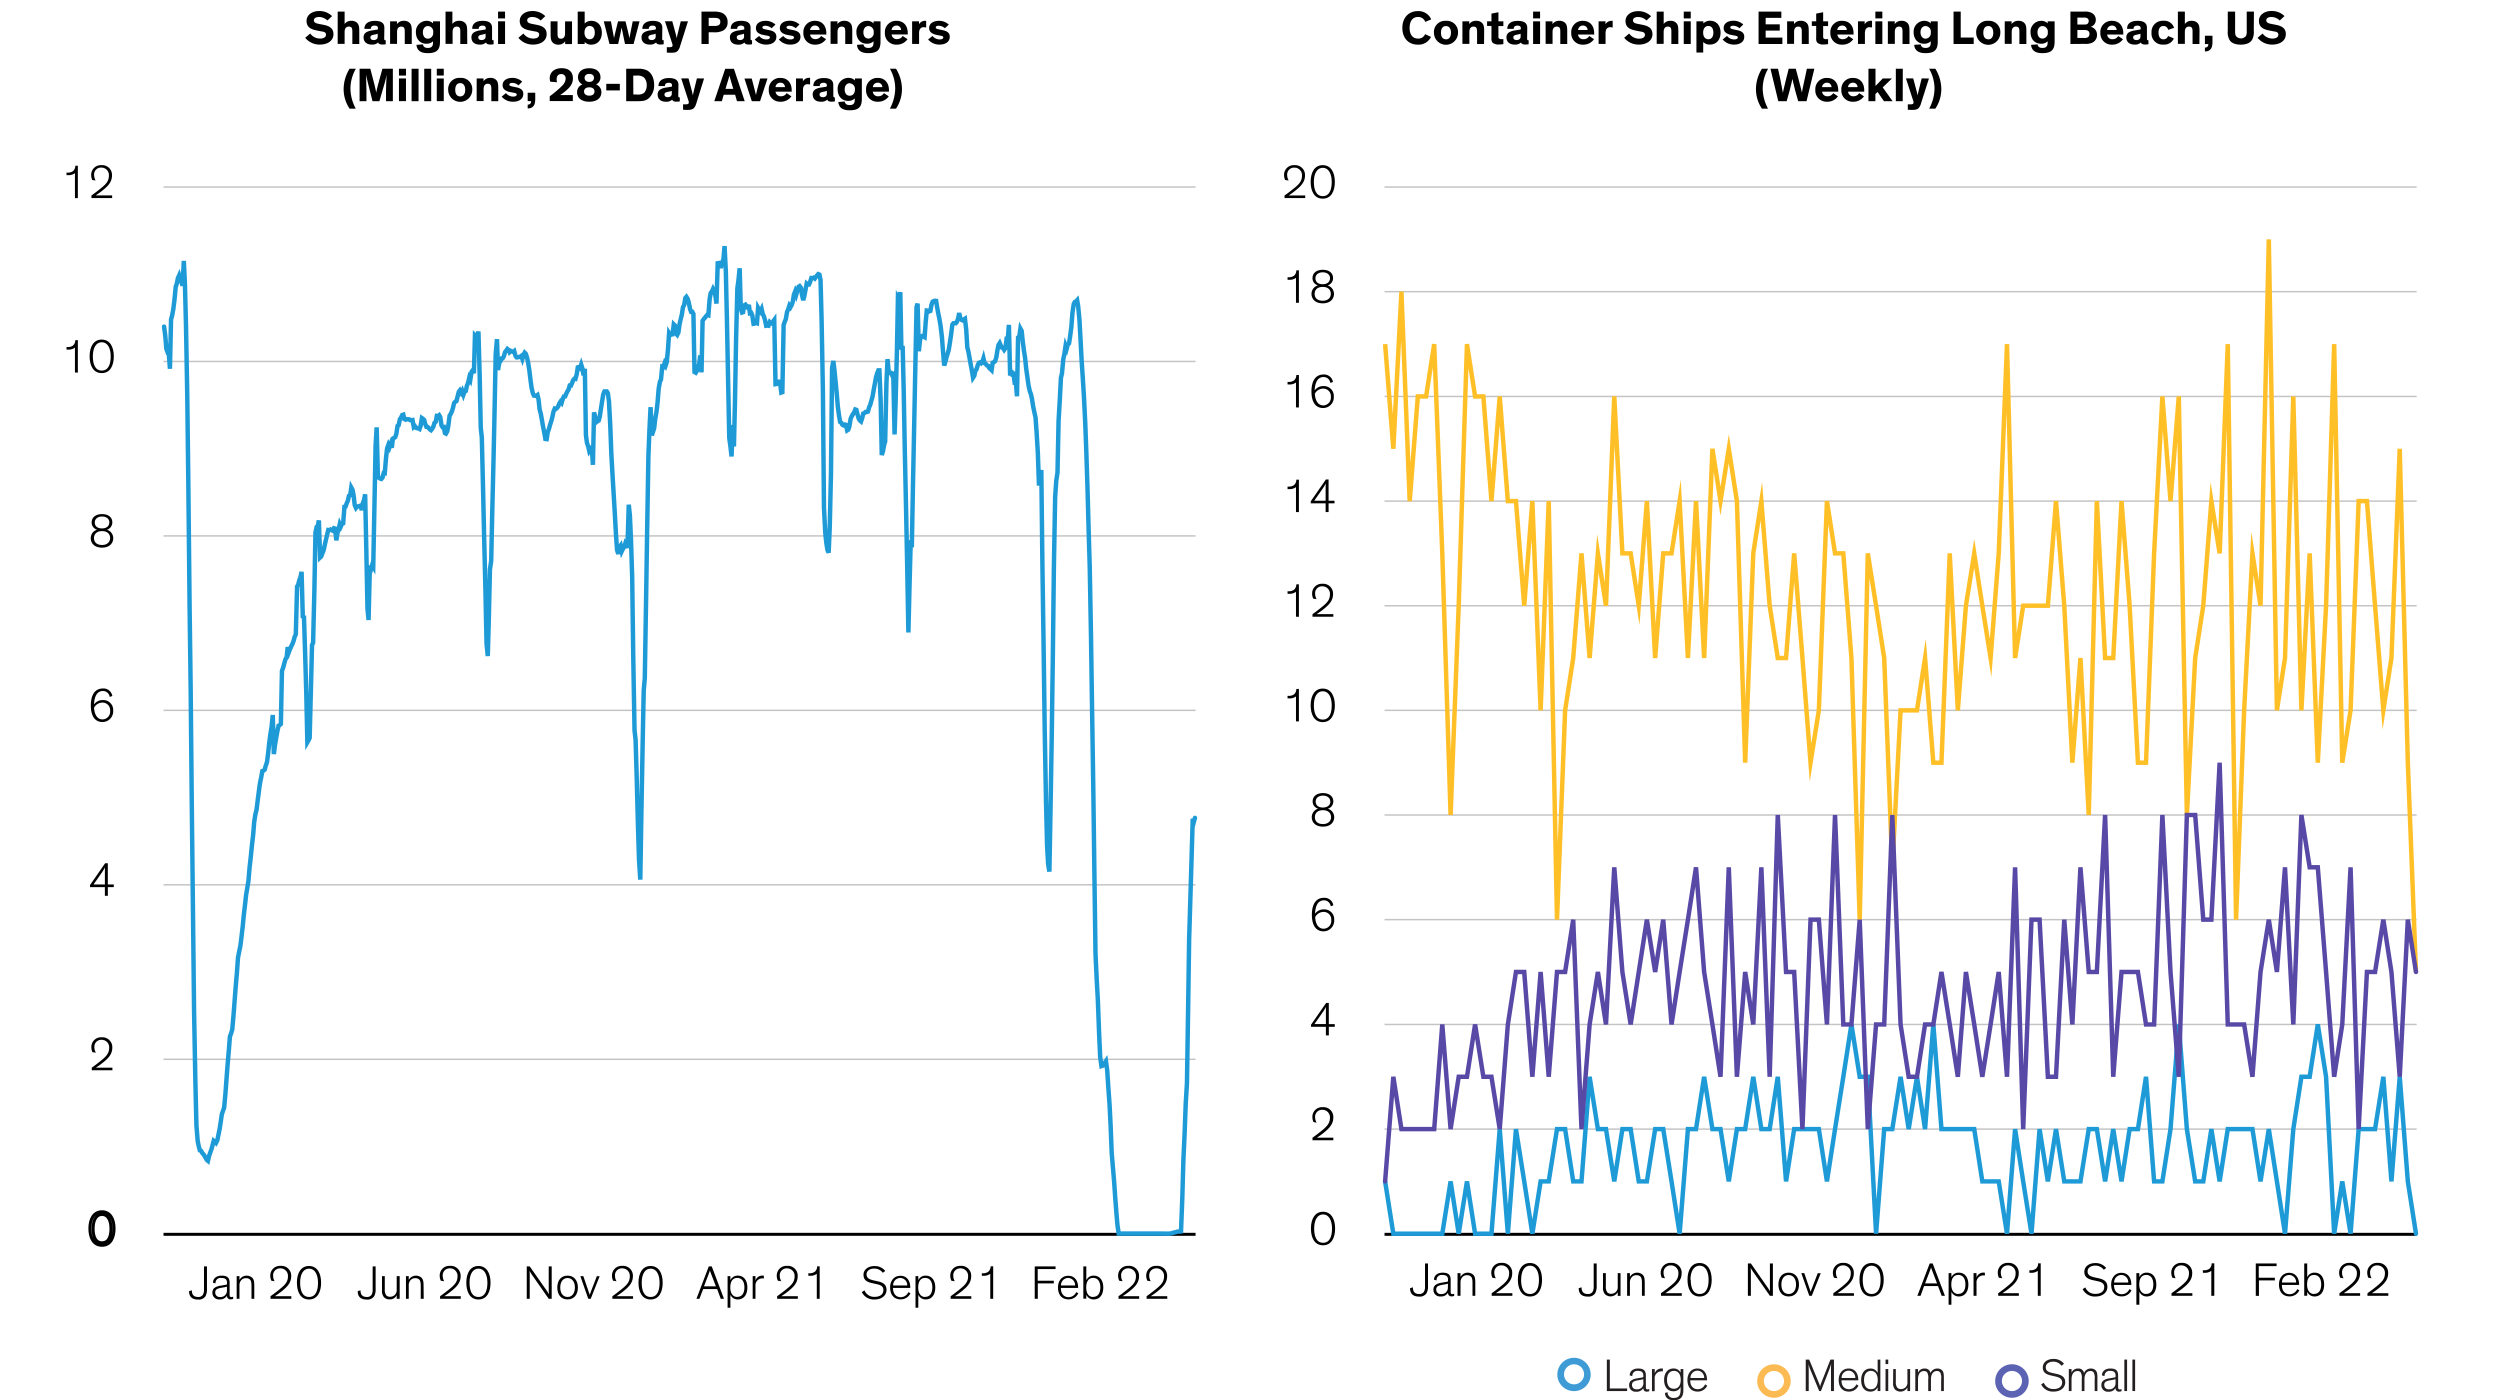 <svg xmlns="http://www.w3.org/2000/svg" viewBox="0 0 840 470.47"><defs><style>.cls-1,.cls-2,.cls-3,.cls-4,.cls-5{fill:none;}.cls-1{stroke:#000;}.cls-2{stroke:#c4c4c4;stroke-width:0.5px;}.cls-3{stroke:#1e9bd7;}.cls-3,.cls-5{stroke-linecap:round;}.cls-3,.cls-4,.cls-5{stroke-width:1.5px;}.cls-4{stroke:#ffbf27;stroke-miterlimit:10;}.cls-5{stroke:#5949a7;}.cls-6{fill:#3f9bd6;}.cls-7{fill:#231f20;}.cls-8{fill:#fcba53;}.cls-9{fill:#5c63b3;}</style></defs><g id="Blog_Template" data-name="Blog Template"><line class="cls-1" x1="54.94" y1="414.73" x2="401.71" y2="414.73"/><line class="cls-1" x1="465.2" y1="414.73" x2="811.97" y2="414.73"/><path class="cls-2" d="M465.2,379.38H812M465.2,344.22H812M465.2,309H812M465.2,273.84H812M465.2,238.68H812M465.2,203.53H812M465.2,168.37H812M465.2,133.21H812M465.2,98H812M465.2,62.85H812"/><polyline class="cls-3" points="465.4 396.95 468.16 414.52 470.88 414.52 473.66 414.52 476.39 414.52 479.17 414.52 481.89 414.52 484.61 414.52 487.4 396.95 490.12 414.52 492.9 396.95 495.63 414.52 498.41 414.52 501.13 414.52 503.91 379.38 506.64 414.52 509.36 379.38 512.14 396.95 514.87 414.52 517.65 396.95 520.37 396.95 523.15 379.38 525.88 379.38 528.6 396.95 531.38 396.95 534.11 361.8 536.89 379.38 539.61 379.38 542.39 396.95 545.12 379.38 547.9 379.38 550.62 396.95 553.35 396.95 556.13 379.38 558.85 379.38 561.63 396.95 564.36 414.52 567.14 379.38 569.86 379.38 572.59 361.8 575.37 379.38 578.09 379.38 580.87 396.95 583.6 379.38 586.38 379.38 589.1 361.8 591.82 379.38 594.61 379.38 597.33 361.8 600.11 396.95 602.84 379.38 605.62 379.38 608.34 379.38 611.13 379.38 613.85 396.95 616.57 379.38 619.35 361.8 622.08 344.19 624.86 361.8 627.58 361.8 630.36 414.52 633.09 379.38 635.81 379.38 638.59 361.8 641.32 379.38 644.1 361.8 646.82 379.38 649.6 344.19 652.33 379.38 655.11 379.38 657.83 379.38 660.55 379.38 663.34 379.38 666.06 396.95 668.84 396.95 671.57 396.95 674.35 414.52 677.07 379.38 679.79 396.95 682.58 414.52 685.3 379.38 688.08 396.95 690.81 379.38 693.59 396.95 696.31 396.95 699.03 396.95 701.82 379.38 704.54 379.38 707.32 396.95 710.05 379.38 712.83 396.95 715.55 379.38 718.34 379.38 721.06 361.8 723.78 396.95 726.56 396.95 729.29 379.38 732.07 344.19 734.79 379.38 737.58 396.95 740.3 396.95 743.02 379.38 745.8 396.95 748.53 379.38 751.31 379.38 754.03 379.38 756.82 379.38 759.54 396.95 762.32 379.38 765.04 396.95 767.76 414.52 770.55 379.38 773.27 361.8 776.05 361.8 778.78 344.19 781.56 361.8 784.28 414.52 787 396.95 789.79 414.52 792.51 379.38 795.29 379.38 798.02 379.38 800.8 361.8 803.52 396.95 806.31 361.8 809.03 396.95 811.77 414.52"/><polyline class="cls-4" points="465.4 115.63 468.16 150.79 470.88 97.99 473.66 168.37 476.39 133.21 479.17 133.21 481.89 115.63 484.61 185.94 487.4 273.84 490.12 203.52 492.9 115.63 495.63 133.21 498.41 133.21 501.13 168.37 503.91 133.21 506.64 168.37 509.36 168.37 512.14 203.52 514.87 168.37 517.65 238.68 520.37 168.37 523.15 309 525.88 238.68 528.6 221.1 531.38 185.94 534.11 221.1 536.89 185.94 539.61 203.52 542.39 133.21 545.12 185.94 547.9 185.94 550.62 203.52 553.35 168.37 556.13 221.1 558.85 185.94 561.63 185.94 564.36 168.37 567.14 221.1 569.86 168.37 572.59 221.1 575.37 150.79 578.09 168.37 580.87 150.79 583.6 168.37 586.38 256.26 589.1 185.94 591.82 168.37 594.61 203.52 597.33 221.1 600.11 221.1 602.84 185.94 605.62 221.1 608.34 256.26 611.13 238.68 613.85 168.37 616.57 185.94 619.35 185.94 622.08 221.1 624.86 309 627.58 185.94 630.36 203.52 633.09 221.1 635.81 291.42 638.59 238.68 641.32 238.68 644.1 238.68 646.82 221.1 649.6 256.26 652.33 256.26 655.11 185.94 657.83 238.68 660.55 203.52 663.34 185.94 666.06 203.52 668.84 221.1 671.57 185.94 674.35 115.63 677.07 221.1 679.79 203.52 682.58 203.52 685.3 203.52 688.08 203.52 690.81 168.37 693.59 203.52 696.31 256.26 699.03 221.1 701.82 273.84 704.54 168.37 707.32 221.1 710.05 221.1 712.83 168.37 715.55 203.52 718.34 256.26 721.06 256.26 723.78 185.94 726.56 133.21 729.29 168.37 732.07 133.21 734.79 273.84 737.58 221.1 740.3 203.52 743.02 168.37 745.8 185.94 748.53 115.63 751.31 309 754.03 238.68 756.82 185.94 759.54 203.52 762.32 80.43 765.04 238.68 767.76 221.1 770.55 133.21 773.27 238.68 776.05 185.94 778.78 256.26 781.56 203.52 784.28 115.63 787 256.26 789.79 238.68 792.51 168.37 795.29 168.37 798.02 203.52 800.8 238.68 803.52 221.1 806.31 150.79 809.03 256.26 811.77 326.6"/><polyline class="cls-5" points="465.4 396.94 468.16 361.8 470.88 379.38 473.66 379.38 476.39 379.38 479.17 379.38 481.89 379.38 484.61 344.22 487.4 379.38 490.12 361.8 492.9 361.8 495.63 344.22 498.41 361.8 501.13 361.8 503.91 379.38 506.64 344.22 509.36 326.58 512.14 326.58 514.87 361.8 517.65 326.58 520.37 361.8 523.15 326.58 525.88 326.58 528.6 309 531.38 379.38 534.11 344.22 536.89 326.58 539.61 344.22 542.39 291.42 545.12 326.58 547.9 344.22 550.62 326.58 553.35 309 556.13 326.58 558.85 309 561.63 344.22 564.36 326.58 567.14 309 569.86 291.42 572.59 326.58 575.37 344.22 578.09 361.8 580.87 291.42 583.6 361.8 586.38 326.58 589.1 344.22 591.82 291.42 594.61 361.8 597.33 273.84 600.11 326.58 602.84 326.58 605.62 379.38 608.34 309 611.13 309 613.85 344.22 616.57 273.84 619.35 344.22 622.08 344.22 624.86 309 627.58 379.38 630.36 344.22 633.09 344.22 635.81 273.84 638.59 344.22 641.32 361.8 644.1 361.8 646.82 344.22 649.6 344.22 652.33 326.58 655.11 344.22 657.83 361.8 660.55 326.58 663.34 344.22 666.06 361.8 668.84 344.22 671.57 326.58 674.35 361.8 677.07 291.42 679.79 379.38 682.58 309 685.3 309 688.08 361.8 690.81 361.8 693.59 309 696.31 344.22 699.03 291.42 701.82 326.58 704.54 326.58 707.32 273.84 710.05 361.8 712.83 326.58 715.55 326.58 718.34 326.58 721.06 344.22 723.78 344.22 726.56 273.84 729.29 326.58 732.07 361.8 734.79 273.84 737.58 273.84 740.3 309 743.02 309 745.8 256.27 748.53 344.22 751.31 344.22 754.03 344.22 756.82 361.8 759.54 326.58 762.32 309 765.04 326.58 767.76 291.42 770.55 344.22 773.27 273.84 776.05 291.42 778.78 291.42 781.56 326.58 784.28 361.8 787 344.22 789.79 291.42 792.51 379.38 795.29 326.58 798.02 326.58 800.8 309 803.52 326.58 806.31 361.8 809.03 309 811.77 326.58"/><path class="cls-2" d="M54.94,355.92H401.71M54.94,297.3H401.71M54.94,238.68H401.71M54.94,180.07H401.71M54.94,121.45H401.71M54.94,62.85H401.71"/><polyline class="cls-3" points="55.13 109.75 55.53 112.81 55.89 117.19 56.32 118.39 56.68 118.27 57.1 123.91 57.47 107.35 57.83 106.03 58.25 103.75 58.62 100.75 59.04 96.37 59.4 95.35 59.77 93.49 60.19 92.53 60.55 93.79 60.98 94.81 61.34 96.01 61.76 87.67 62.13 95.29 62.49 109.21 62.91 132.37 63.27 161.77 63.7 203.34 64.06 231.12 64.42 268.56 64.85 307.44 65.21 339.9 65.64 363.12 66 378.18 66.42 383.34 66.78 385.14 67.15 386.51 67.57 386.69 67.93 387.36 68.36 387.84 68.72 388.38 69.08 389.04 69.51 389.76 69.87 390.06 70.29 388.26 70.66 387.24 71.08 386.04 71.44 384.72 71.81 383.28 72.23 383.58 72.59 384 73.02 383.16 73.38 381.36 73.8 379.32 74.17 376.92 74.53 374.4 74.95 373.2 75.31 372.18 75.74 367.5 76.1 362.64 76.47 357.78 76.89 352.92 77.25 348.3 77.67 347.16 78.04 345.9 78.46 341.16 78.82 336.42 79.19 331.62 79.61 326.76 79.97 321.72 80.4 319.56 80.76 317.88 81.12 314.94 81.55 311.34 81.91 307.5 82.33 303.96 82.7 300.6 83.12 298.14 83.48 295.98 83.85 291.54 84.27 287.82 84.63 284.22 85.06 280.5 85.42 276.12 85.78 273.72 86.21 272.04 86.57 269.04 86.99 265.8 87.36 263.1 87.78 261.12 88.14 259.08 88.5 258.96 88.93 258.6 89.29 257.28 89.72 256.02 90.08 253.2 90.44 249.78 90.86 246.6 91.23 244.44 91.65 240.24 92.01 253.38 92.44 249.96 92.8 247.92 93.16 245.88 93.59 243.84 93.95 243.66 94.37 243.24 94.74 225.42 95.16 224.28 95.52 222.9 95.89 221.58 96.31 220.86 96.67 217.44 97.1 219 97.46 218.04 97.82 217.26 98.25 216.36 98.61 215.46 99.03 213.9 99.39 213.12 99.82 197.1 100.18 196.5 100.55 195 100.97 193.93 101.33 192.13 101.75 207.66 102.12 206.88 102.48 218.16 102.9 232.62 103.27 249.42 103.69 248.7 104.05 247.92 104.48 230.94 104.84 216.72 105.2 216 105.63 198.43 105.99 178.93 106.41 177.01 106.78 176.76 107.14 174.85 107.56 187.32 107.93 186.97 108.35 185.82 108.71 184.99 109.14 183.01 109.5 181.39 109.86 179.89 110.29 178.09 110.65 178.15 111.07 177.91 111.44 178.15 111.8 178.32 112.22 177.49 112.58 177.6 113.01 181.56 113.37 179.17 113.8 177.72 114.16 176.1 114.52 176.89 114.94 175.93 115.31 175.81 115.73 170.29 116.09 170.22 116.52 169.03 116.88 168.25 117.24 166.63 117.67 166.39 118.03 163.81 118.45 164.59 118.82 166.51 119.18 169.69 119.6 170.65 119.97 170.17 120.39 170.17 120.75 170.05 121.18 169.87 121.54 171.43 121.9 169.15 122.33 167.95 122.69 166.09 123.11 186.13 123.47 204.48 123.84 208.32 124.26 191.04 124.63 191.34 125.05 189.84 125.41 190.44 125.83 168.97 126.2 149.59 126.56 143.59 126.98 160.21 127.35 160.57 127.77 160.81 128.13 160.93 128.5 160.51 128.92 158.95 129.28 159.01 129.71 153.79 130.07 150.61 130.49 149.47 130.86 150.31 131.22 149.29 131.64 150.43 132.01 147.37 132.43 147.13 132.79 146.89 133.16 145.81 133.58 143.11 133.94 142.87 134.37 140.83 134.73 140.35 135.15 139.45 135.51 139.33 135.88 140.83 136.3 141.01 136.66 140.83 137.09 140.89 137.45 140.89 137.88 141.19 138.24 141.19 138.6 141.13 139.02 143.47 139.39 143.17 139.81 143.77 140.17 143.89 140.54 143.89 140.96 144.13 141.32 143.11 141.75 140.47 142.11 140.71 142.53 141.13 142.9 142.51 143.26 143.41 143.68 143.47 144.05 143.83 144.47 144.31 144.83 144.55 145.2 144.07 145.62 143.35 145.98 142.09 146.41 141.73 146.77 139.75 147.19 139.81 147.56 139.51 147.92 140.11 148.34 142.93 148.71 143.53 149.13 143.47 149.49 145.51 149.85 145.69 150.28 144.91 150.64 143.05 151.06 139.69 151.43 139.09 151.85 138.19 152.21 136.99 152.58 135.43 153 134.95 153.36 134.77 153.79 133.09 154.15 131.65 154.51 131.17 154.94 131.95 155.3 131.29 155.72 132.61 156.09 131.59 156.51 131.35 156.87 129.61 157.24 128.77 157.66 126.97 158.02 127.63 158.45 124.93 158.81 124.45 159.23 125.41 159.59 112.63 159.96 112.99 160.38 113.41 160.75 111.37 161.17 126.13 161.53 143.65 161.89 147.07 162.32 164.83 162.68 181.03 163.1 198.06 163.47 216.18 163.89 220.44 164.25 207.66 164.62 191.28 165.04 188.47 165.4 171.79 165.83 154.15 166.19 137.29 166.55 118.99 166.98 113.95 167.34 124.33 167.76 121.81 168.13 121.39 168.55 120.43 168.91 120.37 169.28 119.77 169.7 118.33 170.06 117.85 170.49 117.25 170.85 117.55 171.21 118.33 171.63 117.91 172 118.09 172.42 118.27 172.78 117.97 173.21 119.59 173.57 120.07 173.93 120.07 174.36 119.95 174.72 119.89 175.14 119.59 175.51 120.61 175.87 119.35 176.29 118.51 176.66 118.87 177.08 120.13 177.44 121.81 177.87 124.51 178.23 127.51 178.59 130.21 179.02 132.07 179.38 132.91 179.8 132.97 180.17 133.03 180.59 132.73 180.95 134.23 181.31 137.53 181.74 139.15 182.1 141.25 182.53 143.65 182.89 145.45 183.25 147.49 183.68 147.55 184.04 145.21 184.46 144.07 184.82 142.75 185.25 141.43 185.61 140.05 185.97 138.31 186.4 137.29 186.76 137.41 187.18 137.05 187.55 136.57 187.91 135.61 188.33 134.95 188.7 135.37 189.12 133.99 189.48 133.21 189.91 133.15 190.27 132.25 190.63 131.53 191.06 130.81 191.42 129.55 191.84 129.55 192.21 128.71 192.57 127.75 192.99 127.27 193.35 127.33 193.78 125.77 194.14 123.43 194.56 123.31 194.93 123.67 195.29 122.53 195.72 123.91 196.08 126.13 196.5 123.91 196.87 146.23 197.23 148.87 197.65 150.01 198.01 151.63 198.44 151.03 198.8 149.83 199.22 156.19 199.59 138.55 199.95 139.87 200.37 141.85 200.74 141.55 201.16 141.31 201.52 140.05 201.95 137.11 202.31 134.83 202.67 132.61 203.1 131.53 203.46 131.53 203.88 131.53 204.25 132.13 204.61 134.89 205.03 142.51 205.4 152.29 205.82 159.85 206.18 165.85 206.6 172.93 206.97 179.65 207.33 184.81 207.75 186.13 208.12 183.91 208.54 183.31 208.91 185.22 209.27 184.44 209.69 183.85 210.05 182.71 210.48 183.54 210.84 183.49 211.26 169.57 211.63 173.05 211.99 180.72 212.41 193.87 212.78 221.16 213.2 245.34 213.56 248.58 213.93 261.12 214.35 277.2 214.71 288.96 215.14 295.56 215.5 273.6 215.92 250.44 216.29 232.02 216.65 227.88 217.07 202.26 217.44 178.21 217.86 153.19 218.22 144.19 218.59 136.81 219.01 146.29 219.37 145.21 219.79 143.89 220.16 140.71 220.58 138.37 220.94 135.25 221.31 130.63 221.73 128.29 222.09 127.51 222.52 123.19 222.88 123.31 223.3 122.05 223.67 122.77 224.03 121.69 224.45 117.31 224.82 111.91 225.24 112.57 225.6 112.39 225.97 112.33 226.39 108.97 226.75 109.33 227.18 112.09 227.54 112.51 227.96 111.67 228.33 108.91 228.69 107.35 229.11 105.61 229.47 103.27 229.9 102.43 230.26 100.15 230.63 99.73 231.05 100.39 231.41 101.59 231.84 103.75 232.2 104.77 232.62 104.77 232.99 105.49 233.35 124.99 233.77 125.23 234.13 124.63 234.56 123.43 234.92 122.29 235.28 119.41 235.71 125.11 236.07 107.77 236.49 107.17 236.86 106.75 237.28 106.21 237.64 105.79 238.01 105.91 238.43 100.57 238.79 98.47 239.22 97.93 239.58 97.09 239.94 97.81 240.37 99.31 240.73 102.01 241.15 88.45 241.51 88.39 241.94 89.47 242.3 89.47 242.66 88.21 243.09 87.07 243.45 82.68 243.88 91.15 244.24 107.23 244.66 128.65 245.03 147.13 245.39 149.71 245.81 153.37 246.17 142.81 246.6 150.01 246.96 134.59 247.32 114.13 247.75 96.91 248.11 94.21 248.53 90.13 248.9 103.63 249.32 105.01 249.68 104.89 250.05 102.61 250.47 102.37 250.83 102.91 251.26 103.39 251.62 102.43 251.98 105.25 252.41 105.13 252.77 105.97 253.19 108.79 253.56 108.73 253.98 108.49 254.34 108.61 254.71 103.45 255.13 104.23 255.49 104.71 255.91 103.81 256.28 105.49 256.64 106.21 257.06 107.59 257.43 109.45 257.85 109.39 258.21 109.45 258.64 108.25 259 108.61 259.36 108.73 259.79 107.95 260.15 107.47 260.57 129.07 260.94 129.01 261.3 128.35 261.72 128.23 262.09 128.35 262.51 131.89 262.87 131.77 263.3 109.21 263.66 108.13 264.02 107.29 264.45 104.83 264.81 103.99 265.23 102.67 265.6 103.21 266.02 102.43 266.38 101.35 266.75 99.01 267.17 97.93 267.53 99.01 267.95 97.51 268.32 96.37 268.68 96.13 269.1 96.67 269.47 99.07 269.89 100.87 270.25 99.49 270.68 97.21 271.04 95.29 271.4 95.59 271.83 95.59 272.19 94.75 272.61 93.43 272.98 93.49 273.34 93.31 273.76 93.61 274.13 93.07 274.55 92.53 274.91 92.11 275.34 92.29 275.7 94.09 276.06 107.59 276.49 131.23 276.85 170.47 277.27 178.81 277.63 182.28 278 184.69 278.42 185.71 278.79 177.31 279.21 159.01 279.57 123.67 280 121.27 280.36 124.21 280.72 127.93 281.14 132.31 281.51 136.63 281.93 139.75 282.29 141.79 282.66 142.03 283.08 142.75 283.44 142.93 283.87 142.63 284.23 142.75 284.65 144.61 285.02 144.37 285.38 143.35 285.8 140.77 286.17 139.87 286.59 139.15 286.95 138.67 287.38 137.59 287.74 137.71 288.1 139.15 288.53 140.65 288.89 141.25 289.31 141.61 289.68 140.53 290.04 138.97 290.46 138.79 290.82 138.43 291.25 138.43 291.61 138.31 292.04 136.81 292.4 136.03 292.76 134.71 293.18 133.21 293.55 131.05 293.97 128.77 294.33 126.79 294.7 125.53 295.12 124.45 295.48 124.45 295.91 134.95 296.27 152.89 296.69 151.57 297.06 149.47 297.42 148.33 297.84 128.77 298.21 120.67 298.63 125.29 298.99 125.11 299.36 125.23 299.78 126.13 300.14 125.83 300.57 145.99 300.93 134.83 301.35 118.57 301.71 99.79 302.08 100.33 302.5 98.17 302.87 117.49 303.29 116.23 303.65 131.53 304.01 151.27 304.44 171.13 304.8 189.43 305.22 212.52 305.59 197.22 306.01 181.51 306.37 183.91 306.74 163.87 307.16 143.05 307.52 124.87 307.95 103.15 308.31 102.01 308.73 118.03 309.1 114.49 309.46 113.05 309.88 112.87 310.25 113.05 310.67 113.29 311.03 108.31 311.4 104.35 311.82 104.41 312.18 104.65 312.61 104.47 312.97 102.43 313.39 101.35 313.75 101.17 314.12 101.05 314.54 101.11 314.9 103.39 315.33 105.67 315.69 107.41 316.05 109.57 316.48 113.23 316.84 117.91 317.26 122.83 317.63 121.57 318.05 119.95 318.41 118.81 318.78 117.55 319.2 114.91 319.56 112.45 319.99 109.09 320.35 108.61 320.71 108.55 321.14 108.61 321.5 108.19 321.92 107.05 322.29 105.19 322.71 107.17 323.07 107.47 323.44 107.65 323.86 107.35 324.22 107.11 324.65 110.77 325.01 116.71 325.37 118.09 325.8 120.49 326.16 122.47 326.58 124.69 326.94 126.91 327.37 126.25 327.73 124.51 328.09 124.15 328.52 122.71 328.88 121.93 329.3 121.75 329.67 122.05 330.09 121.63 330.45 120.43 330.82 122.05 331.24 122.29 331.6 122.77 332.03 122.95 332.39 123.67 332.75 123.97 333.18 124.39 333.54 121.87 333.96 121.69 334.33 121.39 334.75 120.13 335.11 117.85 335.48 115.93 335.9 115.27 336.26 116.11 336.69 116.83 337.05 116.95 337.41 117.55 337.83 116.95 338.2 113.95 338.62 114.07 338.99 109.15 339.41 126.19 339.77 124.45 340.13 125.77 340.56 125.65 340.92 128.59 341.34 128.59 341.71 133.15 342.07 113.41 342.49 113.05 342.86 110.41 343.28 111.19 343.64 114.73 344.07 118.03 344.43 120.25 344.79 123.79 345.22 126.85 345.58 129.43 346 131.41 346.37 132.37 346.73 133.93 347.15 136.63 347.52 138.37 347.94 140.29 348.3 145.27 348.73 152.47 349.09 163.15 349.45 160.33 349.88 157.93 350.24 189.13 350.66 217.86 351.02 245.16 351.45 268.86 351.81 283.98 352.17 290.28 352.6 292.86 352.96 272.82 353.38 247.86 353.75 220.68 354.11 190.32 354.53 166.93 354.9 161.59 355.32 158.71 355.68 141.37 356.11 133.99 356.47 126.97 356.83 125.41 357.26 120.73 357.62 118.99 358.04 116.17 358.41 117.13 358.77 115.81 359.19 115.39 359.56 113.05 359.98 109.81 360.34 105.07 360.77 102.19 361.13 101.47 361.49 101.35 361.92 100.87 362.28 103.03 362.7 107.53 363.06 114.13 363.43 121.15 363.85 127.57 364.21 133.39 364.64 142.15 365 151.75 365.42 164.77 365.79 178.32 366.15 190.44 366.57 213.42 366.94 238.56 367.36 265.8 367.72 293.88 368.09 320.52 368.51 329.4 368.87 335.82 369.3 347.22 369.66 355.14 370.08 358.2 370.45 358.08 370.81 357.42 371.23 357.06 371.6 356.52 372.02 359.64 372.38 365.1 372.81 371.16 373.17 378.24 373.53 387.36 373.95 392.39 374.32 396.71 374.74 402.71 375.11 407.51 375.47 411.71 375.89 414.47 376.25 414.47 376.68 414.47 377.04 414.47 377.46 414.47 377.83 414.47 378.19 414.47 378.61 414.47 378.98 414.47 379.4 414.47 379.76 414.47 380.13 414.47 380.55 414.47 380.91 414.47 381.34 414.47 381.7 414.47 382.12 414.47 382.49 414.47 382.85 414.47 383.27 414.47 383.64 414.47 384.06 414.47 384.42 414.47 384.79 414.47 385.21 414.47 385.57 414.47 386 414.47 386.36 414.47 386.78 414.47 387.14 414.47 387.51 414.47 387.93 414.47 388.29 414.47 388.72 414.47 389.08 414.47 389.44 414.47 389.87 414.47 390.23 414.47 390.65 414.47 391.02 414.5 391.44 414.5 391.8 414.5 392.17 414.5 392.59 414.5 392.95 414.5 393.38 414.41 393.74 414.35 394.16 414.23 394.53 414.11 394.89 414.05 395.31 413.93 395.68 413.81 396.1 413.81 396.46 413.81 396.82 413.75 397.25 402.71 397.61 390.06 398.04 380.58 398.4 370.86 398.82 363.9 399.19 340.02 399.55 315.54 399.97 301.68 400.33 289.68 400.76 275.1 401.12 276.24 401.51 274.8"/><g id="Outline"><path class="cls-6" d="M523.27,461.78a5.6,5.6,0,1,1,1.64,4A5.44,5.44,0,0,1,523.27,461.78Zm2.24,0a3.37,3.37,0,1,0,5.76-2.39,3.38,3.38,0,0,0-5.76,2.39Z"/><path class="cls-7" d="M546.7,467.39h-6.8V456.82h1v9.7h5.83Z"/><path class="cls-7" d="M547.58,462.14c0-1.46,1.19-2.32,2.8-2.32s2.63.47,2.63,2.33v3.69c0,.61,0,1,.59,1a1.21,1.21,0,0,0,.56-.14v.72a1.75,1.75,0,0,1-.79.17,1.08,1.08,0,0,1-1.21-1.2h0a2.52,2.52,0,0,1-2.39,1.23,2.14,2.14,0,0,1-2.37-2.24,1.85,1.85,0,0,1,.56-1.44,4.35,4.35,0,0,1,2.13-.81l1.7-.31c.26,0,.37-.08.37-.41v-.23c0-1-.48-1.56-1.8-1.56a1.66,1.66,0,0,0-1.9,1.76Zm4.56,1.27a5.9,5.9,0,0,1-.93.22l-.92.17a4.69,4.69,0,0,0-1.32.39,1.21,1.21,0,0,0-.62,1.14A1.42,1.42,0,0,0,550,466.8a2,2,0,0,0,2.18-2Z"/><path class="cls-7" d="M558.71,460.77a2.94,2.94,0,0,0-.51,0,2.26,2.26,0,0,0-2.22,2.49v4.18h-.92V460H556v1.43a2.32,2.32,0,0,1,2.24-1.61,2.7,2.7,0,0,1,.49,0Z"/><path class="cls-7" d="M565.61,467.1c0,2.32-1,3.37-3.19,3.37s-2.91-1.05-3-2.44l.89-.25a1.86,1.86,0,0,0,2.1,1.92c2,0,2.27-1.33,2.27-2.93V466a2.49,2.49,0,0,1-2.43,1.46c-1.88,0-3.11-1.41-3.11-3.81s1.29-3.84,3.13-3.84a2.56,2.56,0,0,1,2.41,1.39V460h.92Zm-3.16-6.48c-1.43,0-2.33,1.05-2.33,3s.84,3,2.3,3,2.3-1.07,2.3-3S563.83,460.62,562.45,460.62Z"/><path class="cls-7" d="M573.62,465.58a3.44,3.44,0,0,1-3.22,2c-2.08,0-3.42-1.41-3.42-3.93,0-2.26,1.35-3.83,3.34-3.83,2.15,0,3.24,1.65,3.24,3.84v.13h-5.63v.11c0,1.92,1.12,2.87,2.5,2.87a2.68,2.68,0,0,0,2.49-1.65ZM568,463h4.6a2.33,2.33,0,0,0-2.24-2.46A2.37,2.37,0,0,0,568,463Z"/><path class="cls-8" d="M590.43,464a5.62,5.62,0,1,1,1.64,4A5.42,5.42,0,0,1,590.43,464Zm2.24,0a3.38,3.38,0,1,0,1-2.38A3.24,3.24,0,0,0,592.67,464Z"/><path class="cls-7" d="M611.84,467.39h-.59l-2.86-6.9a16.2,16.2,0,0,1-.76-2.18h0c.06.49.1,1.5.1,2.41v6.67h-1V456.82h1.16l3.09,7.47a9.58,9.58,0,0,1,.59,1.61h0a7.7,7.7,0,0,1,.51-1.6l2.94-7.48h1.19v10.57h-1V461c0-.91,0-2.44.09-2.89h0a21.41,21.41,0,0,1-.77,2.32Z"/><path class="cls-7" d="M624.44,465.58a3.44,3.44,0,0,1-3.22,2c-2.08,0-3.42-1.41-3.42-3.93,0-2.26,1.35-3.83,3.34-3.83,2.15,0,3.24,1.65,3.24,3.84v.13h-5.63v.11c0,1.92,1.12,2.87,2.5,2.87a2.69,2.69,0,0,0,2.49-1.65ZM618.78,463h4.6a2.33,2.33,0,0,0-2.24-2.46A2.37,2.37,0,0,0,618.78,463Z"/><path class="cls-7" d="M625.35,463.72c0-2.47,1.29-3.9,3.13-3.9a2.56,2.56,0,0,1,2.41,1.5v-4.5h.91v10.57h-.91v-1.32a2.53,2.53,0,0,1-2.46,1.51C626.61,467.58,625.35,466.21,625.35,463.72Zm3.3-3.1c-1.43,0-2.33,1.07-2.33,3.07s.84,3.1,2.3,3.1,2.3-1.09,2.3-3.08S630,460.62,628.65,460.62Z"/><path class="cls-7" d="M634.45,458.34h-.91v-1.52h.91Zm0,9.05h-.91V460h.91Z"/><path class="cls-7" d="M636.12,460H637v4.23a3.08,3.08,0,0,0,.47,2,1.67,1.67,0,0,0,1.32.49,2.12,2.12,0,0,0,2.1-2.34V460h.91v7.4h-.91v-1.21a2.66,2.66,0,0,1-4.15.69,3.12,3.12,0,0,1-.66-2.24Z"/><path class="cls-7" d="M652.23,463.38a3.88,3.88,0,0,0-.34-2.25,1.29,1.29,0,0,0-1.09-.47c-1.24,0-2,1.06-2,2.79v3.94h-.92v-4a3.88,3.88,0,0,0-.34-2.25,1.29,1.29,0,0,0-1.09-.47c-1.24,0-2,1-2,2.79v3.94h-.91V460h.91v1.25a2.24,2.24,0,0,1,2.2-1.42,1.83,1.83,0,0,1,2,1.54,2.38,2.38,0,0,1,2.33-1.54,2.13,2.13,0,0,1,1.48.52c.54.49.68,1.13.68,2.58v4.47h-.92Z"/><path class="cls-9" d="M670.39,464a5.63,5.63,0,1,1,1.65,4A5.39,5.39,0,0,1,670.39,464Zm2.25,0a3.38,3.38,0,1,0,1-2.38A3.24,3.24,0,0,0,672.64,464Z"/><path class="cls-7" d="M692.68,458.91a3.38,3.38,0,0,0-2.81-1.39c-1.43,0-2.49.75-2.49,1.88s.73,1.59,2.13,1.9l1.41.31c1.85.4,3,1.09,3,2.83s-1.47,3.14-3.9,3.14a4.37,4.37,0,0,1-4.18-2.41l.87-.57a3.4,3.4,0,0,0,3.33,2.11c1.82,0,2.84-.89,2.84-2.21,0-1.15-.75-1.65-2.25-2l-1.32-.3c-1.58-.34-2.93-.87-2.93-2.75,0-1.65,1.46-2.85,3.56-2.85a4.32,4.32,0,0,1,3.55,1.61Z"/><path class="cls-7" d="M703.81,463.38a3.88,3.88,0,0,0-.34-2.25,1.29,1.29,0,0,0-1.09-.47c-1.24,0-2,1.06-2,2.79v3.94h-.91v-4a3.88,3.88,0,0,0-.34-2.25,1.29,1.29,0,0,0-1.09-.47c-1.25,0-2,1-2,2.79v3.94h-.92V460h.92v1.25a2.23,2.23,0,0,1,2.19-1.42,1.82,1.82,0,0,1,2,1.54,2.4,2.4,0,0,1,2.34-1.54,2.11,2.11,0,0,1,1.47.52c.55.49.69,1.13.69,2.58v4.47h-.92Z"/><path class="cls-7" d="M706.26,462.14c0-1.46,1.19-2.32,2.8-2.32s2.63.47,2.63,2.33v3.69c0,.61,0,1,.59,1a1.21,1.21,0,0,0,.56-.14v.72a1.75,1.75,0,0,1-.79.17,1.09,1.09,0,0,1-1.22-1.2h0a2.54,2.54,0,0,1-2.4,1.23,2.14,2.14,0,0,1-2.36-2.24,1.85,1.85,0,0,1,.56-1.44,4.35,4.35,0,0,1,2.13-.81l1.7-.31c.26,0,.37-.08.37-.41v-.23c0-1-.48-1.56-1.8-1.56a1.66,1.66,0,0,0-1.9,1.76Zm4.56,1.27a5.9,5.9,0,0,1-.93.22l-.92.17a4.69,4.69,0,0,0-1.32.39,1.19,1.19,0,0,0-.62,1.14,1.42,1.42,0,0,0,1.61,1.47,2,2,0,0,0,2.18-2Z"/><path class="cls-7" d="M714.7,467.39h-.92V456.82h.92Z"/><path class="cls-7" d="M717.4,467.39h-.91V456.82h.91Z"/><path d="M480.81,12.4A4.59,4.59,0,0,1,476.39,15c-3.25,0-5.2-2.31-5.2-5.64s2.05-5.63,5.2-5.63a4.66,4.66,0,0,1,4.5,2.78l-2,.85a2.48,2.48,0,0,0-2.45-1.65c-1.79,0-2.81,1.38-2.81,3.65s1,3.6,2.81,3.6a2.43,2.43,0,0,0,2.4-1.49Z"/><path d="M485.84,7a3.76,3.76,0,0,1,4.05,4,4,4,0,0,1-8.08,0A3.74,3.74,0,0,1,485.84,7Zm0,6.23c1.07,0,1.68-.83,1.68-2.23s-.59-2.24-1.68-2.24-1.67.84-1.67,2.24S484.77,13.2,485.84,13.2Z"/><path d="M498.64,14.78H496.3V10.94c0-1.17-.05-2-1.2-2-1,0-1.39.77-1.39,1.81v4h-2.34V7.16h2.3v.95A2.61,2.61,0,0,1,496,7a2.54,2.54,0,0,1,2,.74c.48.54.68,1.07.68,2.75Z"/><path d="M505.13,14.82a8.09,8.09,0,0,1-1.4.12,3,3,0,0,1-2.28-.65,2.4,2.4,0,0,1-.32-1.57v-4h-1.47V7.16h1.47V4.57l2.34-.46V7.16h1.66V8.75h-1.66v3.38c0,.43,0,.64.19.78a1.15,1.15,0,0,0,.88.24,4,4,0,0,0,.59,0Z"/><path d="M513.11,12.88c0,.48.06.64.4.64h.11v1.34a5.19,5.19,0,0,1-1.09.1c-.67,0-1.3-.13-1.46-.69h0a2.85,2.85,0,0,1-2.15.71c-1.68,0-2.75-.88-2.75-2.44a1.88,1.88,0,0,1,1-1.74,5.22,5.22,0,0,1,1.87-.58l1.47-.24c.42-.06.49-.11.49-.35V9.5c0-.57-.33-.89-1.13-.89s-1.26.33-1.26,1.1l-2.16,0c0-1.76,1.33-2.69,3.52-2.69,1.95,0,3.19.61,3.19,2.34Zm-2.18-1.55a6.87,6.87,0,0,1-.85.24l-.53.11a2.27,2.27,0,0,0-.75.25.69.69,0,0,0-.32.63c0,.62.47.9,1.14.9s1.31-.36,1.31-1.16Z"/><path d="M517.47,6.19h-2.35V3.9h2.35Zm0,8.59h-2.35V7.16h2.35Z"/><path d="M526.59,14.78h-2.33V10.94c0-1.17,0-2-1.21-2-1,0-1.39.77-1.39,1.81v4h-2.33V7.16h2.3v.95A2.61,2.61,0,0,1,523.92,7a2.55,2.55,0,0,1,2,.74c.48.54.67,1.07.67,2.75Z"/><path d="M535.58,13.17A4.28,4.28,0,0,1,531.94,15a3.77,3.77,0,0,1-4-4,3.76,3.76,0,0,1,3.91-4c2.51,0,3.79,1.81,3.79,4.13a3.7,3.7,0,0,1,0,.48h-5.42a1.7,1.7,0,0,0,1.84,1.56A2.15,2.15,0,0,0,534,12.08Zm-5.34-3.09h3.18a1.47,1.47,0,0,0-1.55-1.49A1.59,1.59,0,0,0,530.24,10.08Z"/><path d="M539.44,7.16v1A2.33,2.33,0,0,1,541.58,7h.28V9.25a3.12,3.12,0,0,0-.76-.1,1.4,1.4,0,0,0-1.52,1.07,4,4,0,0,0-.11,1v3.53h-2.34V7.16Z"/><path d="M553.22,6.89a4.08,4.08,0,0,0-2.82-1.18c-1,0-1.71.41-1.71,1.1s.49,1,1.48,1.19l1.77.35c2,.4,3.28,1.2,3.28,3.12,0,2.26-2,3.51-4.58,3.51a6.21,6.21,0,0,1-4.92-2.28l1.69-1.44A4.08,4.08,0,0,0,550.7,13c1.27,0,2-.5,2-1.3s-.64-1-1.63-1.13l-1.41-.28c-2-.38-3.49-1.1-3.49-3.23,0-1.95,1.81-3.31,4.2-3.31a6,6,0,0,1,4.38,1.71Z"/><path d="M563.92,14.78h-2.34V10.94c0-1.17,0-2-1.2-2-1,0-1.39.77-1.39,1.81v4h-2.34V3.9H559V8.06A2.61,2.61,0,0,1,561.25,7a2.55,2.55,0,0,1,2,.74c.48.54.67,1.07.67,2.75Z"/><path d="M568.09,6.19h-2.35V3.9h2.35Zm0,8.59h-2.35V7.16h2.35Z"/><path d="M572.28,14.1v3.56H570V7.16h2.33v.71a3.07,3.07,0,0,1,2.23-.9c2.17,0,3.55,1.6,3.55,4s-1.42,4-3.55,4A2.9,2.9,0,0,1,572.28,14.1Zm1.68-.9c1.09,0,1.73-.87,1.73-2.23S575.1,8.73,574,8.73s-1.74.92-1.74,2.24S572.92,13.2,574,13.2Z"/><path d="M584.45,9.49a3.09,3.09,0,0,0-2.07-.84c-.52,0-1,.18-1,.56s.35.52,1.14.68l1.2.25c1.23.26,2.35.75,2.35,2.21,0,1.78-1.55,2.63-3.36,2.63a4.87,4.87,0,0,1-3.9-1.72l1.47-1.18a3,3,0,0,0,2.43,1.17c.79,0,1.19-.26,1.19-.68s-.47-.51-1-.6l-1.2-.24a4,4,0,0,1-1.89-.8,1.87,1.87,0,0,1-.66-1.49c0-1.81,1.75-2.47,3.25-2.47a4.72,4.72,0,0,1,3.33,1.27Z"/><path d="M593.26,6V8.17H598v2.12h-4.74v2.35h5.62v2.14h-8V3.9h7.65V6Z"/><path d="M607.74,14.78H605.4V10.94c0-1.17,0-2-1.2-2-1,0-1.39.77-1.39,1.81v4h-2.34V7.16h2.31v.95A2.61,2.61,0,0,1,605.07,7a2.55,2.55,0,0,1,2,.74c.48.54.67,1.07.67,2.75Z"/><path d="M614.24,14.82a8.22,8.22,0,0,1-1.41.12,3,3,0,0,1-2.27-.65,2.4,2.4,0,0,1-.32-1.57v-4h-1.47V7.16h1.47V4.57l2.34-.46V7.16h1.66V8.75h-1.66v3.38c0,.43,0,.64.19.78a1.13,1.13,0,0,0,.88.24,4,4,0,0,0,.59,0Z"/><path d="M622.68,13.17A4.31,4.31,0,0,1,619,15a3.78,3.78,0,0,1-4-4A3.76,3.76,0,0,1,619,7c2.51,0,3.79,1.81,3.79,4.13,0,.16,0,.34,0,.48h-5.43a1.7,1.7,0,0,0,1.84,1.56,2.14,2.14,0,0,0,1.89-1.06Zm-5.35-3.09h3.19A1.47,1.47,0,0,0,619,8.59,1.59,1.59,0,0,0,617.33,10.08Z"/><path d="M626.53,7.16v1A2.33,2.33,0,0,1,628.68,7H629V9.25a3.1,3.1,0,0,0-.75-.1,1.39,1.39,0,0,0-1.52,1.07,3.94,3.94,0,0,0-.12,1v3.53h-2.33V7.16Z"/><path d="M632.47,6.19h-2.35V3.9h2.35Zm0,8.59h-2.35V7.16h2.35Z"/><path d="M641.59,14.78h-2.34V10.94c0-1.17,0-2-1.2-2-1,0-1.39.77-1.39,1.81v4h-2.34V7.16h2.31v.95A2.61,2.61,0,0,1,638.92,7a2.55,2.55,0,0,1,2,.74c.48.54.67,1.07.67,2.75Z"/><path d="M645.35,14.91c.13.67.49,1.2,1.66,1.2s1.72-.53,1.72-1.71v-.54a3,3,0,0,1-2.26.83c-2.11,0-3.49-1.59-3.49-3.88A3.62,3.62,0,0,1,646.5,7a3,3,0,0,1,2.24.85V7.16h2.34V14c0,2.74-1.09,3.86-4.12,3.86-2.73,0-3.66-1.24-3.79-2.79ZM647,8.75c-1,0-1.71.83-1.71,2.1S646,13,647,13a1.87,1.87,0,0,0,1.75-2.11A1.86,1.86,0,0,0,647,8.75Z"/><path d="M658.8,3.9v8.71h4.36v2.17h-6.77V3.9Z"/><path d="M668.06,7a3.76,3.76,0,0,1,4.05,4A4,4,0,0,1,664,11,3.74,3.74,0,0,1,668.06,7Zm0,6.23c1.07,0,1.68-.83,1.68-2.23s-.59-2.24-1.68-2.24-1.66.84-1.66,2.24S667,13.2,668.06,13.2Z"/><path d="M680.86,14.78h-2.34V10.94c0-1.17,0-2-1.2-2-1,0-1.39.77-1.39,1.81v4h-2.34V7.16h2.31v.95A2.61,2.61,0,0,1,678.19,7a2.55,2.55,0,0,1,2,.74c.48.54.67,1.07.67,2.75Z"/><path d="M684.62,14.91c.12.67.49,1.2,1.66,1.2S688,15.58,688,14.4v-.54a2.92,2.92,0,0,1-2.25.83c-2.12,0-3.49-1.59-3.49-3.88A3.61,3.61,0,0,1,685.77,7a3,3,0,0,1,2.24.85V7.16h2.34V14c0,2.74-1.09,3.86-4.12,3.86-2.73,0-3.66-1.24-3.79-2.79Zm1.69-6.16c-1,0-1.71.83-1.71,2.1s.62,2.11,1.71,2.11a1.87,1.87,0,0,0,1.75-2.11A1.86,1.86,0,0,0,686.31,8.75Z"/><path d="M695.66,14.78V3.9h4.64a5,5,0,0,1,2.48.42,2.57,2.57,0,0,1,1.41,2.4A2.37,2.37,0,0,1,702.47,9V9a2.68,2.68,0,0,1,2.12,2.69,2.79,2.79,0,0,1-1.47,2.59,5.06,5.06,0,0,1-2.61.46Zm5.73-8.62A2.33,2.33,0,0,0,700,5.92h-2V8.24h2c.84,0,1.17,0,1.48-.31A1.22,1.22,0,0,0,701.8,7,1,1,0,0,0,701.39,6.16ZM698,12.75h2a2.7,2.7,0,0,0,1.55-.24,1.27,1.27,0,0,0,.51-1.14,1.16,1.16,0,0,0-.78-1.18,4.94,4.94,0,0,0-1.28-.11h-2Z"/><path d="M713.32,13.17A4.3,4.3,0,0,1,709.67,15a3.77,3.77,0,0,1-3.95-4,3.76,3.76,0,0,1,3.9-4c2.52,0,3.8,1.81,3.8,4.13a3.7,3.7,0,0,1,0,.48H708a1.7,1.7,0,0,0,1.84,1.56,2.12,2.12,0,0,0,1.88-1.06ZM708,10.08h3.18a1.47,1.47,0,0,0-1.55-1.49A1.59,1.59,0,0,0,708,10.08Z"/><path d="M721.37,12.88c0,.48.06.64.4.64h.11v1.34a5.12,5.12,0,0,1-1.09.1c-.67,0-1.29-.13-1.45-.69h0a2.8,2.8,0,0,1-2.14.71c-1.68,0-2.76-.88-2.76-2.44a1.9,1.9,0,0,1,1-1.74,5.28,5.28,0,0,1,1.88-.58l1.47-.24c.42-.06.48-.11.48-.35V9.5c0-.57-.32-.89-1.12-.89s-1.27.33-1.27,1.1l-2.16,0C714.63,7.93,716,7,718.19,7c1.95,0,3.18.61,3.18,2.34Zm-2.18-1.55a7.09,7.09,0,0,1-.84.24l-.53.11a2.34,2.34,0,0,0-.76.25.71.71,0,0,0-.32.63c0,.62.47.9,1.14.9s1.31-.36,1.31-1.16Z"/><path d="M730.41,12.9a3.46,3.46,0,0,1-3.5,2.08,3.7,3.7,0,0,1-4-4,3.74,3.74,0,0,1,4-4,3.43,3.43,0,0,1,3.58,2.37l-2,.69a1.54,1.54,0,0,0-1.56-1.3c-1.09,0-1.67.84-1.67,2.24s.59,2.23,1.67,2.23a1.51,1.51,0,0,0,1.52-1.12Z"/><path d="M739,14.78H736.7V10.94c0-1.17,0-2-1.2-2-1,0-1.39.77-1.39,1.81v4h-2.34V3.9h2.34V8.06A2.61,2.61,0,0,1,736.37,7a2.55,2.55,0,0,1,2,.74c.48.54.67,1.07.67,2.75Z"/><path d="M743.39,12v1.73a6.88,6.88,0,0,1-.17,1.9,2.13,2.13,0,0,1-2.37,1.62V16c.75-.05,1.15-.37,1.15-1.19h-1.15V12Z"/><path d="M757.27,10.35a5.32,5.32,0,0,1-.56,3C756,14.56,754.53,15,752.9,15s-3.12-.42-3.81-1.64a5.24,5.24,0,0,1-.56-3V3.9H751v6.4a4.29,4.29,0,0,0,.2,1.68,2.13,2.13,0,0,0,3.51,0,4.06,4.06,0,0,0,.19-1.68V3.9h2.42Z"/><path d="M766,6.89a4.06,4.06,0,0,0-2.82-1.18c-1,0-1.71.41-1.71,1.1S762,7.81,763,8l1.76.35c2,.4,3.28,1.2,3.28,3.12,0,2.26-2,3.51-4.58,3.51a6.17,6.17,0,0,1-4.91-2.28l1.68-1.44a4.1,4.1,0,0,0,3.3,1.7c1.26,0,2-.5,2-1.3s-.64-1-1.63-1.13l-1.41-.28C760.5,9.87,759,9.15,759,7c0-1.95,1.81-3.31,4.19-3.31a6,6,0,0,1,4.39,1.71Z"/><path d="M594.09,23.1a13.47,13.47,0,0,0-1.82,6.64,14.57,14.57,0,0,0,1.79,6.77H592a11.85,11.85,0,0,1-2-6.58,13.19,13.19,0,0,1,2-6.83Z"/><path d="M603.38,23.1l1,3.75c.53,1.92,1.06,4.24,1.06,4.24h0s.45-2.53,1-4.82l.67-3.17h2.51L607,34h-2.8l-1-3.5c-.48-1.75-.94-4-.94-4h0s-.37,1.74-.94,3.92l-1,3.58h-2.82L594.88,23.1h2.53l.74,3.34c.33,1.54.89,4.76.89,4.76h0s.46-2.16,1.05-4.47L601,23.1Z"/><path d="M617.55,32.37a4.3,4.3,0,0,1-3.65,1.81,3.77,3.77,0,0,1-3.95-4,3.76,3.76,0,0,1,3.9-4c2.52,0,3.8,1.81,3.8,4.13a3.7,3.7,0,0,1,0,.48h-5.42a1.7,1.7,0,0,0,1.84,1.56,2.15,2.15,0,0,0,1.89-1.06Zm-5.34-3.09h3.18a1.47,1.47,0,0,0-1.55-1.49A1.59,1.59,0,0,0,612.21,29.28Z"/><path d="M626.29,32.37a4.3,4.3,0,0,1-3.65,1.81,3.77,3.77,0,0,1-3.95-4,3.76,3.76,0,0,1,3.9-4c2.51,0,3.79,1.81,3.79,4.13,0,.16,0,.34,0,.48h-5.43a1.7,1.7,0,0,0,1.84,1.56,2.14,2.14,0,0,0,1.89-1.06Zm-5.35-3.09h3.19a1.47,1.47,0,0,0-1.56-1.49A1.59,1.59,0,0,0,620.94,29.28Z"/><path d="M630.17,23.1v5.78l2.44-2.52h3.09l-3.11,3L635.92,34H633l-2.13-3.1-.74.69V34h-2.33V23.1Z"/><path d="M639.31,34H637V23.1h2.34Z"/><path d="M648.13,26.36l-2.63,8.25a4.18,4.18,0,0,1-.8,1.66c-.38.42-.93.66-2.25.66a13.17,13.17,0,0,1-1.43-.07v-1.8h.7c.57,0,1.24,0,1.24-.64a3.55,3.55,0,0,0-.24-.93l-2.32-7.14h2.45l1.08,4.07c.2.72.39,1.63.39,1.63h0s.18-.94.36-1.63l1-4.07Z"/><path d="M650.28,23.1a13.19,13.19,0,0,1,2,6.83,11.85,11.85,0,0,1-2,6.58h-2.08A14.57,14.57,0,0,0,650,29.74a13.47,13.47,0,0,0-1.82-6.64Z"/><path d="M110,6.89a4.06,4.06,0,0,0-2.82-1.18c-1,0-1.71.41-1.71,1.1S106,7.81,107,8l1.76.35c2,.4,3.28,1.2,3.28,3.12,0,2.26-2,3.51-4.58,3.51a6.17,6.17,0,0,1-4.91-2.28l1.68-1.44a4.08,4.08,0,0,0,3.3,1.7c1.26,0,2-.5,2-1.3s-.64-1-1.64-1.13l-1.4-.28c-2-.38-3.49-1.1-3.49-3.23,0-1.95,1.81-3.31,4.19-3.31a6,6,0,0,1,4.39,1.71Z"/><path d="M120.72,14.78h-2.33V10.94c0-1.17,0-2-1.2-2-1,0-1.4.77-1.4,1.81v4h-2.33V3.9h2.33V8.06A2.61,2.61,0,0,1,118.05,7a2.55,2.55,0,0,1,2,.74c.48.54.67,1.07.67,2.75Z"/><path d="M129.09,12.88c0,.48.07.64.4.64h.11v1.34a5.09,5.09,0,0,1-1.08.1c-.68,0-1.3-.13-1.46-.69h0a2.8,2.8,0,0,1-2.14.71c-1.68,0-2.76-.88-2.76-2.44a1.9,1.9,0,0,1,1-1.74,5.28,5.28,0,0,1,1.88-.58l1.47-.24c.42-.06.48-.11.48-.35V9.5c0-.57-.32-.89-1.12-.89s-1.27.33-1.27,1.1l-2.16,0c0-1.76,1.33-2.69,3.53-2.69,2,0,3.18.61,3.18,2.34Zm-2.18-1.55a7.09,7.09,0,0,1-.84.24l-.53.11a2.2,2.2,0,0,0-.75.25.7.7,0,0,0-.33.63c0,.62.47.9,1.14.9s1.31-.36,1.31-1.16Z"/><path d="M138.35,14.78H136V10.94c0-1.17,0-2-1.2-2-1,0-1.39.77-1.39,1.81v4h-2.34V7.16h2.31v.95A2.61,2.61,0,0,1,135.68,7a2.55,2.55,0,0,1,2,.74c.48.54.67,1.07.67,2.75Z"/><path d="M142.11,14.91c.13.67.49,1.2,1.66,1.2s1.72-.53,1.72-1.71v-.54a3,3,0,0,1-2.26.83c-2.11,0-3.49-1.59-3.49-3.88A3.62,3.62,0,0,1,143.26,7a3,3,0,0,1,2.24.85V7.16h2.34V14c0,2.74-1.09,3.86-4.12,3.86-2.73,0-3.66-1.24-3.79-2.79Zm1.69-6.16c-1,0-1.71.83-1.71,2.1S142.72,13,143.8,13a1.87,1.87,0,0,0,1.75-2.11A1.86,1.86,0,0,0,143.8,8.75Z"/><path d="M157,14.78h-2.34V10.94c0-1.17,0-2-1.2-2-1,0-1.39.77-1.39,1.81v4H149.7V3.9H152V8.06A2.58,2.58,0,0,1,154.29,7a2.54,2.54,0,0,1,2,.74c.48.54.68,1.07.68,2.75Z"/><path d="M165.33,12.88c0,.48.07.64.4.64h.12v1.34a5.25,5.25,0,0,1-1.09.1c-.67,0-1.3-.13-1.46-.69h0a2.85,2.85,0,0,1-2.15.71c-1.68,0-2.75-.88-2.75-2.44a1.88,1.88,0,0,1,1-1.74,5.15,5.15,0,0,1,1.87-.58l1.47-.24c.42-.06.48-.11.48-.35V9.5c0-.57-.32-.89-1.12-.89s-1.26.33-1.26,1.1l-2.16,0C158.6,7.93,160,7,162.15,7c1.95,0,3.18.61,3.18,2.34Zm-2.17-1.55a7.5,7.5,0,0,1-.85.24l-.53.11a2.27,2.27,0,0,0-.75.25.69.69,0,0,0-.32.63c0,.62.46.9,1.13.9s1.32-.36,1.32-1.16Z"/><path d="M169.7,6.19h-2.35V3.9h2.35Zm0,8.59h-2.35V7.16h2.35Z"/><path d="M181.67,6.89a4.06,4.06,0,0,0-2.82-1.18c-1,0-1.71.41-1.71,1.1s.5,1,1.49,1.19l1.76.35c2,.4,3.28,1.2,3.28,3.12,0,2.26-2,3.51-4.58,3.51a6.17,6.17,0,0,1-4.91-2.28l1.68-1.44a4.08,4.08,0,0,0,3.3,1.7c1.26,0,2-.5,2-1.3s-.64-1-1.63-1.13l-1.41-.28c-2-.38-3.49-1.1-3.49-3.23,0-1.95,1.81-3.31,4.19-3.31a6,6,0,0,1,4.39,1.71Z"/><path d="M185,7.16h2.33V11c0,1.16,0,2,1.17,2,1,0,1.36-.77,1.36-1.81v-4h2.34v7.62h-2.31v-.94A2.57,2.57,0,0,1,187.68,15a2.49,2.49,0,0,1-2-.74c-.48-.55-.67-1.07-.67-2.75Z"/><path d="M196.45,14.1v.68h-2.34V3.9h2.34v4a3,3,0,0,1,2.22-.9c2.18,0,3.55,1.6,3.55,4s-1.42,4-3.55,4A2.87,2.87,0,0,1,196.45,14.1Zm1.68-.9c1.08,0,1.72-.87,1.72-2.23s-.59-2.24-1.72-2.24-1.75.92-1.75,2.24S197.09,13.2,198.13,13.2Z"/><path d="M209.39,11.84c-.16-.77-.35-1.78-.52-2.59h0c-.18.76-.34,1.79-.53,2.62l-.64,2.91h-2.91l-1.92-7.62h2.4l.61,3.3c.14.79.27,1.55.43,2.34h0c.18-.75.32-1.46.55-2.39l.8-3.25h2.5l.81,3.29c.26,1,.35,1.56.53,2.35h0c.16-.77.25-1.3.46-2.4l.63-3.24h2.3l-2,7.62H210Z"/><path d="M222.49,12.88c0,.48.06.64.4.64H223v1.34a5.19,5.19,0,0,1-1.09.1c-.67,0-1.29-.13-1.46-.69h0a2.82,2.82,0,0,1-2.15.71c-1.68,0-2.75-.88-2.75-2.44a1.88,1.88,0,0,1,1-1.74,5.29,5.29,0,0,1,1.87-.58l1.48-.24c.41-.06.48-.11.48-.35V9.5c0-.57-.32-.89-1.12-.89s-1.27.33-1.27,1.1l-2.16,0c0-1.76,1.33-2.69,3.52-2.69,2,0,3.19.61,3.19,2.34Zm-2.18-1.55a6.87,6.87,0,0,1-.85.24l-.52.11a2.26,2.26,0,0,0-.76.25.69.69,0,0,0-.32.63c0,.62.47.9,1.14.9s1.31-.36,1.31-1.16Z"/><path d="M231.16,7.16l-2.62,8.25a4.32,4.32,0,0,1-.8,1.66c-.39.42-.93.66-2.26.66a13.3,13.3,0,0,1-1.43-.07v-1.8h.71c.56,0,1.23,0,1.23-.64a3.55,3.55,0,0,0-.24-.93l-2.32-7.14h2.45L227,11.23c.19.72.38,1.63.38,1.63h0s.17-.94.35-1.63l1-4.07Z"/><path d="M238.12,10.85v3.93H235.7V3.9h4.17a7.17,7.17,0,0,1,2.54.35,3.19,3.19,0,0,1,2.06,3.15A3,3,0,0,1,243,10.25a6.08,6.08,0,0,1-3.21.6Zm0-4.84V8.72H240a3.18,3.18,0,0,0,1.31-.19,1.1,1.1,0,0,0,.7-1.16,1.12,1.12,0,0,0-.72-1.2A3.81,3.81,0,0,0,240,6Z"/><path d="M252.18,12.88c0,.48.06.64.4.64h.11v1.34a5.19,5.19,0,0,1-1.09.1c-.67,0-1.3-.13-1.46-.69h0A2.82,2.82,0,0,1,248,15c-1.68,0-2.75-.88-2.75-2.44a1.88,1.88,0,0,1,1-1.74,5.29,5.29,0,0,1,1.87-.58l1.48-.24c.41-.06.48-.11.48-.35V9.5c0-.57-.32-.89-1.12-.89s-1.27.33-1.27,1.1l-2.16,0C245.44,7.93,246.8,7,249,7c2,0,3.19.61,3.19,2.34ZM250,11.33a6.87,6.87,0,0,1-.85.24l-.53.11a2.27,2.27,0,0,0-.75.25.69.69,0,0,0-.32.63c0,.62.47.9,1.14.9S250,13.1,250,12.3Z"/><path d="M259.24,9.49a3.09,3.09,0,0,0-2.07-.84c-.53,0-1,.18-1,.56s.35.52,1.14.68l1.2.25c1.23.26,2.35.75,2.35,2.21,0,1.78-1.55,2.63-3.36,2.63a4.89,4.89,0,0,1-3.91-1.72l1.48-1.18a3,3,0,0,0,2.43,1.17c.78,0,1.18-.26,1.18-.68s-.46-.51-1-.6l-1.2-.24a4,4,0,0,1-1.89-.8A1.87,1.87,0,0,1,254,9.44C254,7.63,255.72,7,257.22,7a4.74,4.74,0,0,1,3.33,1.27Z"/><path d="M267.34,9.49a3.09,3.09,0,0,0-2.07-.84c-.52,0-1,.18-1,.56s.35.52,1.14.68l1.2.25c1.23.26,2.35.75,2.35,2.21,0,1.78-1.55,2.63-3.36,2.63a4.9,4.9,0,0,1-3.91-1.72l1.48-1.18a3,3,0,0,0,2.43,1.17c.78,0,1.18-.26,1.18-.68s-.46-.51-1-.6l-1.2-.24a4,4,0,0,1-1.89-.8,1.87,1.87,0,0,1-.66-1.49c0-1.81,1.75-2.47,3.25-2.47a4.72,4.72,0,0,1,3.33,1.27Z"/><path d="M277.54,13.17A4.28,4.28,0,0,1,273.89,15a3.77,3.77,0,0,1-3.95-4,3.76,3.76,0,0,1,3.91-4c2.51,0,3.79,1.81,3.79,4.13a3.7,3.7,0,0,1,0,.48H272.2A1.7,1.7,0,0,0,274,13.14a2.15,2.15,0,0,0,1.89-1.06Zm-5.34-3.09h3.18a1.46,1.46,0,0,0-1.55-1.49A1.59,1.59,0,0,0,272.2,10.08Z"/><path d="M286.36,14.78H284V10.94c0-1.17,0-2-1.2-2-1,0-1.39.77-1.39,1.81v4h-2.34V7.16h2.31v.95A2.61,2.61,0,0,1,283.69,7a2.55,2.55,0,0,1,2,.74c.48.54.67,1.07.67,2.75Z"/><path d="M290.12,14.91c.13.67.49,1.2,1.66,1.2s1.72-.53,1.72-1.71v-.54a3,3,0,0,1-2.26.83c-2.12,0-3.49-1.59-3.49-3.88A3.61,3.61,0,0,1,291.27,7a3,3,0,0,1,2.24.85V7.16h2.34V14c0,2.74-1.09,3.86-4.12,3.86-2.73,0-3.66-1.24-3.79-2.79Zm1.69-6.16c-1,0-1.71.83-1.71,2.1s.63,2.11,1.71,2.11a1.87,1.87,0,0,0,1.75-2.11A1.86,1.86,0,0,0,291.81,8.75Z"/><path d="M304.92,13.17A4.3,4.3,0,0,1,301.27,15a3.77,3.77,0,0,1-3.95-4,3.76,3.76,0,0,1,3.91-4C303.74,7,305,8.78,305,11.1a3.7,3.7,0,0,1,0,.48h-5.42a1.7,1.7,0,0,0,1.84,1.56,2.15,2.15,0,0,0,1.89-1.06Zm-5.34-3.09h3.18a1.47,1.47,0,0,0-1.55-1.49A1.59,1.59,0,0,0,299.58,10.08Z"/><path d="M308.78,7.16v1A2.31,2.31,0,0,1,310.92,7h.27V9.25a3,3,0,0,0-.75-.1,1.4,1.4,0,0,0-1.52,1.07,4,4,0,0,0-.11,1v3.53h-2.34V7.16Z"/><path d="M317.48,9.49a3.09,3.09,0,0,0-2.06-.84c-.53,0-1,.18-1,.56s.36.52,1.14.68l1.2.25c1.23.26,2.36.75,2.36,2.21,0,1.78-1.56,2.63-3.37,2.63a4.88,4.88,0,0,1-3.9-1.72l1.47-1.18a3.07,3.07,0,0,0,2.43,1.17c.79,0,1.19-.26,1.19-.68s-.47-.51-1-.6l-1.2-.24a4.09,4.09,0,0,1-1.89-.8,1.87,1.87,0,0,1-.66-1.49C312.21,7.63,314,7,315.46,7a4.7,4.7,0,0,1,3.33,1.27Z"/><path d="M119.57,23.1a13.47,13.47,0,0,0-1.82,6.64,14.57,14.57,0,0,0,1.79,6.77h-2.08a11.85,11.85,0,0,1-2-6.58,13.11,13.11,0,0,1,2-6.83Z"/><path d="M125.16,34l-1.6-6.37c-.24-1-.54-2.35-.58-2.48,0,.59.15,3.84.15,5.3V34h-2.31V23.1h3.61l1.4,5.39c.32,1.19.58,2.64.58,2.64h0s.25-1.45.59-2.64l1.49-5.39H132V34h-2.3V30.46c0-1.53.16-4.62.21-5.3,0,.12-.35,1.72-.66,2.76L127.47,34Z"/><path d="M136.41,25.39h-2.36V23.1h2.36Zm0,8.59h-2.36V26.36h2.36Z"/><path d="M140.63,34h-2.34V23.1h2.34Z"/><path d="M144.88,34h-2.34V23.1h2.34Z"/><path d="M149.11,25.39h-2.35V23.1h2.35Zm0,8.59h-2.35V26.36h2.35Z"/><path d="M154.63,26.17a3.76,3.76,0,0,1,4.05,4,4,4,0,0,1-8.09,0A3.75,3.75,0,0,1,154.63,26.17Zm0,6.23c1.07,0,1.68-.83,1.68-2.23s-.6-2.24-1.68-2.24-1.67.84-1.67,2.24S153.55,32.4,154.63,32.4Z"/><path d="M167.42,34h-2.33V30.14c0-1.17-.05-2-1.21-2-1,0-1.39.77-1.39,1.81v4h-2.33V26.36h2.3v.95a2.63,2.63,0,0,1,2.29-1.14,2.55,2.55,0,0,1,2,.74c.48.54.67,1.07.67,2.75Z"/><path d="M174.2,28.69a3.09,3.09,0,0,0-2.06-.84c-.53,0-1,.18-1,.56s.35.52,1.13.68l1.2.25c1.23.26,2.36.75,2.36,2.21,0,1.78-1.56,2.63-3.37,2.63a4.88,4.88,0,0,1-3.9-1.72L170,31.28a3.07,3.07,0,0,0,2.43,1.17c.79,0,1.19-.26,1.19-.67s-.46-.52-1-.61l-1.2-.24a4.09,4.09,0,0,1-1.89-.8,1.89,1.89,0,0,1-.65-1.49c0-1.81,1.74-2.47,3.25-2.47a4.74,4.74,0,0,1,3.33,1.27Z"/><path d="M179.84,31.15v1.73a7.3,7.3,0,0,1-.17,1.9,2.13,2.13,0,0,1-2.37,1.62V35.17c.75-.05,1.15-.37,1.15-1.19H177.3V31.15Z"/><path d="M184.9,27.45a3.72,3.72,0,0,1-.19-1.17c0-1.92,1.5-3.37,4-3.37s3.79,1.34,3.79,3.41-1.28,3.28-2.69,4.45c-.56.44-1,.78-1.6,1.18h4.26v2h-7.76V32.35a36.73,36.73,0,0,0,3.34-2.74c.9-.81,2-1.82,2-3.18a1.39,1.39,0,0,0-1.5-1.54c-1.11,0-1.52.83-1.52,1.75a3.9,3.9,0,0,0,.14,1Z"/><path d="M201.76,25.93a2.59,2.59,0,0,1-1.49,2.44,2.74,2.74,0,0,1,1.8,2.57c0,2.24-1.81,3.24-4.09,3.24-2.11,0-4.08-.9-4.08-3.24a2.74,2.74,0,0,1,1.8-2.57,2.59,2.59,0,0,1-1.49-2.44c0-1.81,1.42-3,3.77-3S201.76,24.12,201.76,25.93Zm-2,4.82c0-.82-.59-1.41-1.76-1.41s-1.76.59-1.76,1.41.64,1.39,1.76,1.39S199.74,31.61,199.74,30.75Zm-.17-4.59c0-.64-.43-1.33-1.59-1.33s-1.58.69-1.58,1.33.42,1.36,1.58,1.36S199.57,26.8,199.57,26.16Z"/><path d="M203.71,30.38V28.17h4.55v2.21Z"/><path d="M210.4,34V23.1h4a6.36,6.36,0,0,1,2.89.5c1.68.81,2.5,2.76,2.5,4.91a5.89,5.89,0,0,1-1.62,4.34C217,34,215.72,34,213.7,34Zm2.4-2.25h1.11a3.54,3.54,0,0,0,2.53-.56,3.76,3.76,0,0,0,.86-2.6,3.46,3.46,0,0,0-1-2.62,3.83,3.83,0,0,0-2.6-.56h-.93Z"/><path d="M227.9,32.08c0,.48.06.64.4.64h.11v1.34a5.19,5.19,0,0,1-1.09.1c-.67,0-1.29-.13-1.45-.69h0a2.82,2.82,0,0,1-2.15.71c-1.68,0-2.75-.88-2.75-2.44a1.88,1.88,0,0,1,1-1.74,5.22,5.22,0,0,1,1.87-.58l1.48-.24c.41-.06.48-.11.48-.35V28.7c0-.57-.32-.89-1.12-.89s-1.27.33-1.27,1.1l-2.16,0c0-1.76,1.33-2.69,3.52-2.69,1.95,0,3.19.61,3.19,2.34Zm-2.18-1.55a6.87,6.87,0,0,1-.85.24l-.53.11a2.27,2.27,0,0,0-.75.25.69.69,0,0,0-.32.63c0,.62.47.9,1.14.9s1.31-.36,1.31-1.16Z"/><path d="M236.57,26.36,234,34.61a4.32,4.32,0,0,1-.8,1.66c-.39.42-.93.66-2.26.66a13.3,13.3,0,0,1-1.43-.07v-1.8h.71c.56,0,1.23,0,1.23-.64a3.55,3.55,0,0,0-.24-.93l-2.32-7.14h2.45l1.09,4.07c.19.72.38,1.63.38,1.63h0s.17-.94.35-1.63l1-4.07Z"/><path d="M242.54,34H240l3.67-10.88h2.93L250.22,34h-2.59L247,31.82h-3.83Zm2.93-7.21c-.2-.69-.37-1.41-.37-1.41h0s-.19.72-.4,1.42l-.93,3.06h2.61Z"/><path d="M257.88,26.36,255.38,34H252.6l-2.47-7.62h2.45l1,3.83c.23.8.42,1.7.42,1.7h0s.18-.9.4-1.75l1-3.78Z"/><path d="M265.91,32.37a4.3,4.3,0,0,1-3.65,1.81,3.77,3.77,0,0,1-3.95-4,3.76,3.76,0,0,1,3.91-4c2.51,0,3.79,1.81,3.79,4.13a3.7,3.7,0,0,1,0,.48h-5.42a1.7,1.7,0,0,0,1.84,1.56,2.15,2.15,0,0,0,1.89-1.06Zm-5.34-3.09h3.18a1.47,1.47,0,0,0-1.55-1.49A1.59,1.59,0,0,0,260.57,29.28Z"/><path d="M269.77,26.36v1a2.33,2.33,0,0,1,2.14-1.21h.28v2.25a3.12,3.12,0,0,0-.76-.1,1.4,1.4,0,0,0-1.52,1.07,4,4,0,0,0-.11,1V34h-2.34V26.36Z"/><path d="M280,32.08c0,.48.07.64.4.64h.12v1.34a5.25,5.25,0,0,1-1.09.1c-.68,0-1.3-.13-1.46-.69h0a2.85,2.85,0,0,1-2.15.71c-1.68,0-2.75-.88-2.75-2.44A1.88,1.88,0,0,1,274,30a5.15,5.15,0,0,1,1.87-.58l1.47-.24c.42-.06.48-.11.48-.35V28.7c0-.57-.32-.89-1.12-.89s-1.26.33-1.26,1.1l-2.16,0c0-1.76,1.33-2.69,3.52-2.69,1.95,0,3.18.61,3.18,2.34Zm-2.17-1.55a6.87,6.87,0,0,1-.85.24l-.53.11a2.27,2.27,0,0,0-.75.25.69.69,0,0,0-.32.63c0,.62.46.9,1.13.9s1.32-.36,1.32-1.16Z"/><path d="M283.82,34.11c.13.67.5,1.2,1.67,1.2s1.71-.53,1.71-1.71v-.54a2.93,2.93,0,0,1-2.26.83c-2.11,0-3.49-1.59-3.49-3.88A3.62,3.62,0,0,1,285,26.17a3.05,3.05,0,0,1,2.25.85v-.66h2.33V33.2c0,2.74-1.09,3.86-4.11,3.86-2.74,0-3.67-1.24-3.79-2.79Zm1.7-6.16c-1,0-1.71.83-1.71,2.1s.62,2.11,1.71,2.11,1.74-.85,1.74-2.11A1.86,1.86,0,0,0,285.52,28Z"/><path d="M298.63,32.37A4.3,4.3,0,0,1,295,34.18a3.77,3.77,0,0,1-4-4,3.76,3.76,0,0,1,3.9-4c2.51,0,3.79,1.81,3.79,4.13,0,.16,0,.34,0,.48h-5.43a1.7,1.7,0,0,0,1.84,1.56A2.12,2.12,0,0,0,297,31.28Zm-5.35-3.09h3.19a1.47,1.47,0,0,0-1.56-1.49A1.59,1.59,0,0,0,293.28,29.28Z"/><path d="M301.06,23.1a13.11,13.11,0,0,1,2,6.83,11.85,11.85,0,0,1-2,6.58H299a14.69,14.69,0,0,0,1.79-6.77A13.38,13.38,0,0,0,299,23.1Z"/><path d="M440.47,412.78c0-3.16,1.29-5.63,4.06-5.63s4.07,2.47,4.07,5.63c0,2.93-1.11,5.64-4.07,5.64S440.47,415.71,440.47,412.78Zm1.09,0c0,2.47.67,4.79,3,4.79s3-2.32,3-4.79c0-2.65-1-4.74-3-4.74S441.56,410.1,441.56,412.75Z"/><path d="M441.33,377a4,4,0,0,1-.37-1.73,3.25,3.25,0,0,1,3.48-3.26,3.3,3.3,0,0,1,3.55,3.53c0,2.29-1.58,3.7-3.12,5a24.78,24.78,0,0,1-2.39,1.71H448v.88h-7v-.88c.85-.56,2.39-1.74,3.76-2.89,1.16-1.05,2.1-2.05,2.1-3.73a2.52,2.52,0,0,0-2.54-2.73,2.31,2.31,0,0,0-2.44,2.45,3.66,3.66,0,0,0,.51,1.88Z"/><path d="M446.5,347.89h-1V345h-5v-.69l5.09-7.33h.89v7.14h2V345h-2Zm-1-3.81v-3.62c0-.86,0-1.71.06-2.17h0a18.55,18.55,0,0,1-1.33,2.11l-2.57,3.68Z"/><path d="M447.13,304.51a2.29,2.29,0,0,0-2.28-2c-2,0-2.86,1.79-3,4.5a3.58,3.58,0,0,1,3-1.46,3.32,3.32,0,0,1,3.44,3.56,3.59,3.59,0,0,1-3.6,3.82c-2.29,0-3.9-1.7-3.9-5.59,0-3.57,1.4-5.68,4.06-5.68a3,3,0,0,1,3.15,2.52Zm-2.39,7.54a2.61,2.61,0,0,0,2.56-2.87,2.52,2.52,0,0,0-2.57-2.77,3.14,3.14,0,0,0-2.82,1.73C442,310.53,443,312.05,444.74,312.05Z"/><path d="M448,269.28a2.57,2.57,0,0,1-1.84,2.45,3,3,0,0,1,2.14,2.82c0,1.63-1.15,3.2-3.78,3.2s-3.77-1.57-3.77-3.2a3,3,0,0,1,2.14-2.84,2.48,2.48,0,0,1-1.84-2.43c0-1.6,1.23-2.8,3.47-2.8S448,267.68,448,269.28Zm-.77,5.27c0-1.4-1-2.33-2.71-2.33s-2.72.93-2.72,2.33.91,2.33,2.72,2.33S447.24,275.81,447.24,274.55Zm-.26-5.22c0-1.22-1-2-2.45-2s-2.45.8-2.45,2,.85,2,2.45,2S447,270.43,447,269.33Z"/><path d="M435.45,242.39V234a3.49,3.49,0,0,1-2.32.66,4.43,4.43,0,0,1-.51,0v-.85h.25a3.08,3.08,0,0,0,1.86-.46,2.27,2.27,0,0,0,.83-1.86h.87v10.9Z"/><path d="M440.38,237c0-3.17,1.29-5.64,4.06-5.64s4.07,2.47,4.07,5.64c0,2.93-1.11,5.63-4.07,5.63S440.38,239.88,440.38,237Zm1.08,0c0,2.46.68,4.78,3,4.78s3-2.32,3-4.78c0-2.66-1-4.74-3-4.74S441.46,234.26,441.46,236.92Z"/><path d="M435.45,207.23v-8.37a3.54,3.54,0,0,1-2.32.65h-.51v-.85h.25a3,3,0,0,0,1.86-.47,2.25,2.25,0,0,0,.83-1.85h.87v10.9Z"/><path d="M441.24,201.14a4,4,0,0,1-.37-1.72,3.25,3.25,0,0,1,3.48-3.27,3.31,3.31,0,0,1,3.55,3.54c0,2.29-1.59,3.69-3.12,4.94a27.48,27.48,0,0,1-2.39,1.72H448v.88H441v-.88c.85-.56,2.38-1.75,3.76-2.9,1.15-1,2.1-2,2.1-3.73a2.52,2.52,0,0,0-2.55-2.72,2.3,2.3,0,0,0-2.43,2.45,3.62,3.62,0,0,0,.51,1.87Z"/><path d="M435.45,172.05v-8.37a3.49,3.49,0,0,1-2.32.66,4.43,4.43,0,0,1-.51,0v-.84h.25a3,3,0,0,0,1.86-.47,2.25,2.25,0,0,0,.83-1.86h.87v10.9Z"/><path d="M446.41,172.05h-1v-2.92h-5v-.69l5.09-7.33h.9v7.14h2v.88h-2Zm-1-3.8v-3.62c0-.87,0-1.71.07-2.18h0a20.14,20.14,0,0,1-1.33,2.11l-2.57,3.69Z"/><path d="M435.45,136.89v-8.37a3.49,3.49,0,0,1-2.32.66,4.43,4.43,0,0,1-.51,0v-.85h.25a3.08,3.08,0,0,0,1.86-.46,2.27,2.27,0,0,0,.83-1.86h.87v10.9Z"/><path d="M447,128.68a2.29,2.29,0,0,0-2.28-2c-1.95,0-2.86,1.8-3,4.5a3.57,3.57,0,0,1,3-1.46,3.33,3.33,0,0,1,3.44,3.56,3.6,3.6,0,0,1-3.6,3.82c-2.29,0-3.91-1.69-3.91-5.58,0-3.57,1.41-5.69,4.07-5.69a3,3,0,0,1,3.15,2.52Zm-2.39,7.54a2.62,2.62,0,0,0,2.56-2.87,2.53,2.53,0,0,0-2.58-2.77,3.14,3.14,0,0,0-2.81,1.73C441.93,134.7,442.92,136.22,444.65,136.22Z"/><path d="M435.45,101.73V93.36a3.54,3.54,0,0,1-2.32.65h-.51v-.85h.25a3,3,0,0,0,1.86-.47,2.25,2.25,0,0,0,.83-1.85h.87v10.9Z"/><path d="M447.91,93.45a2.54,2.54,0,0,1-1.84,2.45,3,3,0,0,1,2.15,2.82c0,1.63-1.15,3.2-3.78,3.2s-3.78-1.57-3.78-3.2a3,3,0,0,1,2.15-2.84A2.47,2.47,0,0,1,441,93.45c0-1.6,1.23-2.8,3.47-2.8S447.91,91.85,447.91,93.45Zm-.76,5.27c0-1.4-1-2.32-2.71-2.32s-2.72.92-2.72,2.32.91,2.33,2.72,2.33S447.15,100,447.15,98.72Zm-.26-5.22c0-1.22-1-2-2.45-2s-2.45.8-2.45,2,.85,2,2.45,2S446.89,94.6,446.89,93.5Z"/><path d="M431.82,60.48a3.86,3.86,0,0,1-.37-1.73,3.24,3.24,0,0,1,3.47-3.26A3.31,3.31,0,0,1,438.48,59c0,2.29-1.59,3.7-3.13,4.95A25,25,0,0,1,433,65.68h5.55v.88h-6.94v-.88c.84-.56,2.38-1.74,3.76-2.89,1.15-1,2.09-2,2.09-3.73a2.51,2.51,0,0,0-2.54-2.73,2.3,2.3,0,0,0-2.43,2.45,3.66,3.66,0,0,0,.51,1.88Z"/><path d="M440.38,61.12c0-3.17,1.29-5.63,4.06-5.63s4.07,2.46,4.07,5.63c0,2.93-1.11,5.63-4.07,5.63S440.38,64.05,440.38,61.12Zm1.08,0c0,2.46.68,4.78,3,4.78s3-2.32,3-4.78c0-2.66-1-4.74-3-4.74S441.46,58.43,441.46,61.09Z"/><path class="cls-1" d="M30.2,412.78c0-3.16,1.3-5.63,4.07-5.63s4.06,2.47,4.06,5.63c0,2.93-1.1,5.64-4.06,5.64S30.2,415.71,30.2,412.78Zm1.09,0c0,2.47.67,4.79,3,4.79s3-2.32,3-4.79c0-2.65-1-4.74-3-4.74S31.29,410.1,31.29,412.75Z"/><path d="M31.07,353.53a3.89,3.89,0,0,1-.37-1.73,3.25,3.25,0,0,1,3.47-3.27,3.32,3.32,0,0,1,3.56,3.54c0,2.29-1.59,3.7-3.13,4.95a27,27,0,0,1-2.38,1.71h5.55v.88H30.83v-.88c.84-.56,2.38-1.75,3.76-2.9,1.15-1,2.09-2.05,2.09-3.73a2.51,2.51,0,0,0-2.54-2.72,2.3,2.3,0,0,0-2.43,2.45,3.62,3.62,0,0,0,.51,1.87Z"/><path d="M36.24,301h-1v-2.93h-5v-.69l5.09-7.33h.9v7.14h2v.88h-2Zm-1-3.81v-3.62c0-.86,0-1.71.06-2.17h0A22,22,0,0,1,34,293.51l-2.58,3.68Z"/><path d="M36.86,234.18a2.27,2.27,0,0,0-2.27-2c-2,0-2.87,1.8-3,4.5a3.57,3.57,0,0,1,3-1.46,3.33,3.33,0,0,1,3.44,3.56,3.6,3.6,0,0,1-3.6,3.82c-2.29,0-3.91-1.69-3.91-5.58,0-3.57,1.41-5.69,4.07-5.69a3,3,0,0,1,3.15,2.52Zm-2.38,7.54A2.62,2.62,0,0,0,37,238.85a2.53,2.53,0,0,0-2.58-2.77,3.16,3.16,0,0,0-2.82,1.73C31.75,240.2,32.75,241.72,34.48,241.72Z"/><path d="M37.74,175.51A2.56,2.56,0,0,1,35.9,178a2.94,2.94,0,0,1,2.15,2.81c0,1.63-1.16,3.2-3.78,3.2s-3.78-1.57-3.78-3.2a2.94,2.94,0,0,1,2.15-2.83,2.49,2.49,0,0,1-1.85-2.43c0-1.6,1.24-2.81,3.48-2.81S37.74,173.91,37.74,175.51ZM37,180.77c0-1.39-1-2.32-2.7-2.32s-2.72.93-2.72,2.32.91,2.34,2.72,2.34S37,182,37,180.77Zm-.25-5.22c0-1.21-1-2-2.45-2s-2.45.8-2.45,2,.85,2,2.45,2S36.72,176.66,36.72,175.55Z"/><path d="M25.18,125.17V116.8a3.46,3.46,0,0,1-2.32.66,4.52,4.52,0,0,1-.51,0v-.85h.26a3,3,0,0,0,1.85-.46,2.28,2.28,0,0,0,.84-1.86h.86v10.9Z"/><path d="M30.11,119.73c0-3.17,1.3-5.63,4.07-5.63s4.06,2.46,4.06,5.63c0,2.93-1.1,5.63-4.06,5.63S30.11,122.66,30.11,119.73Zm1.09,0c0,2.46.67,4.78,3,4.78s3-2.32,3-4.78c0-2.66-1-4.74-3-4.74S31.2,117,31.2,119.7Z"/><path d="M25.18,66.56V58.19a3.46,3.46,0,0,1-2.32.66,4.52,4.52,0,0,1-.51,0V58h.26a3,3,0,0,0,1.85-.46,2.28,2.28,0,0,0,.84-1.86h.86v10.9Z"/><path d="M31,60.48a4,4,0,0,1-.36-1.73,3.24,3.24,0,0,1,3.47-3.26A3.3,3.3,0,0,1,37.63,59c0,2.29-1.58,3.7-3.12,4.95a26.39,26.39,0,0,1-2.38,1.71h5.55v.88H30.73v-.88c.85-.56,2.39-1.74,3.77-2.89,1.15-1,2.09-2,2.09-3.73a2.51,2.51,0,0,0-2.54-2.73,2.3,2.3,0,0,0-2.43,2.45,3.66,3.66,0,0,0,.51,1.88Z"/><path d="M64.46,433.54c0,1.42.59,2.24,2.1,2.24a1.74,1.74,0,0,0,1.61-.74,3.31,3.31,0,0,0,.37-1.84v-7.68h1V433a5,5,0,0,1-.46,2.48,2.67,2.67,0,0,1-2.56,1.17c-1.75,0-3-.75-3-2.82Z"/><path d="M71.57,431c0-1.5,1.21-2.38,2.88-2.38s2.7.48,2.7,2.4v3.79c0,.63,0,1,.61,1a1.27,1.27,0,0,0,.58-.14v.74a1.9,1.9,0,0,1-.82.17,1.12,1.12,0,0,1-1.25-1.23h0a2.64,2.64,0,0,1-2.47,1.26,2.2,2.2,0,0,1-2.43-2.3,2,2,0,0,1,.57-1.49,4.49,4.49,0,0,1,2.2-.83l1.74-.32c.27,0,.39-.08.39-.42V431c0-1.05-.5-1.6-1.86-1.6a1.7,1.7,0,0,0-2,1.81Zm4.69,1.31a6.11,6.11,0,0,1-1,.23l-.94.17a4.56,4.56,0,0,0-1.36.41,1.21,1.21,0,0,0-.64,1.16A1.47,1.47,0,0,0,74,435.79a2.09,2.09,0,0,0,2.25-2.08Z"/><path d="M85.44,436.4H84.5v-4.1c0-1.2-.08-1.9-.48-2.33a1.75,1.75,0,0,0-1.36-.5,2,2,0,0,0-1.56.63,2.53,2.53,0,0,0-.64,1.77v4.53h-.94v-7.62h.94v1.27a2.78,2.78,0,0,1,4.31-.71c.48.55.67,1.06.67,2.76Z"/><path d="M91.18,430.32a4,4,0,0,1-.37-1.73,3.25,3.25,0,0,1,3.48-3.26,3.3,3.3,0,0,1,3.55,3.53c0,2.29-1.58,3.7-3.12,4.95a24.78,24.78,0,0,1-2.39,1.71h5.56v.88h-7v-.88a47,47,0,0,0,3.76-2.9c1.16-1,2.1-2,2.1-3.72a2.52,2.52,0,0,0-2.55-2.73,2.31,2.31,0,0,0-2.43,2.45,3.66,3.66,0,0,0,.51,1.88Z"/><path d="M99.76,431c0-3.17,1.29-5.63,4.06-5.63s4.07,2.46,4.07,5.63c0,2.93-1.11,5.63-4.07,5.63S99.76,433.89,99.76,431Zm1.09,0c0,2.46.67,4.78,3,4.78s3-2.32,3-4.78c0-2.66-1-4.74-3-4.74S100.85,428.27,100.85,430.93Z"/><path d="M121.13,433.54c0,1.42.59,2.24,2.1,2.24a1.76,1.76,0,0,0,1.62-.74,3.41,3.41,0,0,0,.36-1.84v-7.68h1V433a5,5,0,0,1-.46,2.48,2.67,2.67,0,0,1-2.56,1.17c-1.75,0-3-.75-3-2.82Z"/><path d="M128.35,428.78h.94v4.36a3.25,3.25,0,0,0,.48,2.08,1.72,1.72,0,0,0,1.36.49,2.17,2.17,0,0,0,2.16-2.4v-4.53h1v7.62h-1v-1.25a2.41,2.41,0,0,1-2.38,1.44,2.48,2.48,0,0,1-1.89-.73,3.21,3.21,0,0,1-.67-2.31Z"/><path d="M142.37,436.4h-1v-4.1c0-1.2-.08-1.9-.48-2.33a1.74,1.74,0,0,0-1.36-.5,2,2,0,0,0-1.55.63,2.53,2.53,0,0,0-.64,1.77v4.53h-.94v-7.62h.94v1.27a2.78,2.78,0,0,1,4.31-.71c.48.55.67,1.06.67,2.76Z"/><path d="M148.11,430.32a4,4,0,0,1-.37-1.73,3.24,3.24,0,0,1,3.47-3.26,3.31,3.31,0,0,1,3.56,3.53c0,2.29-1.59,3.7-3.12,4.95a24.78,24.78,0,0,1-2.39,1.71h5.56v.88h-6.95v-.88c.85-.56,2.38-1.74,3.76-2.9,1.15-1,2.1-2,2.1-3.72a2.52,2.52,0,0,0-2.55-2.73,2.31,2.31,0,0,0-2.43,2.45,3.66,3.66,0,0,0,.51,1.88Z"/><path d="M156.68,431c0-3.17,1.3-5.63,4.07-5.63s4.07,2.46,4.07,5.63c0,2.93-1.11,5.63-4.07,5.63S156.68,433.89,156.68,431Zm1.09,0c0,2.46.68,4.78,3,4.78s3-2.32,3-4.78c0-2.66-1-4.74-3-4.74S157.77,428.27,157.77,430.93Z"/><path d="M183.53,433.42a10.5,10.5,0,0,1,.89,1.48h0c0-.39-.05-.8-.05-1.59v-7.79h1V436.4h-1l-5.52-7.91a12.09,12.09,0,0,1-.93-1.5h0a14.38,14.38,0,0,1,.07,1.6v7.81h-1V425.52h1Z"/><path d="M190.71,428.61c2.14,0,3.46,1.6,3.46,4s-1.3,4-3.46,4-3.46-1.56-3.46-4S188.56,428.61,190.71,428.61Zm0,7.17c1.47,0,2.46-1.2,2.46-3.17s-1-3.2-2.46-3.2-2.47,1.21-2.47,3.2S189.24,435.78,190.71,435.78Z"/><path d="M198.48,436.4h-.83L195,428.78h1l1.71,5,.44,1.28h0c.05-.16.23-.67.48-1.33l1.91-4.93h.94Z"/><path d="M206,430.32a3.86,3.86,0,0,1-.37-1.73,3.24,3.24,0,0,1,3.47-3.26,3.3,3.3,0,0,1,3.55,3.53c0,2.29-1.58,3.7-3.12,4.95a25,25,0,0,1-2.38,1.71h5.55v.88h-6.94v-.88c.84-.56,2.38-1.74,3.76-2.9,1.15-1,2.09-2,2.09-3.72a2.51,2.51,0,0,0-2.54-2.73,2.3,2.3,0,0,0-2.43,2.45,3.66,3.66,0,0,0,.51,1.88Z"/><path d="M214.53,431c0-3.17,1.3-5.63,4.07-5.63s4.06,2.46,4.06,5.63c0,2.93-1.1,5.63-4.06,5.63S214.53,433.89,214.53,431Zm1.09,0c0,2.46.67,4.78,3,4.78s3-2.32,3-4.78c0-2.66-1-4.74-3-4.74S215.62,428.27,215.62,430.93Z"/><path d="M235,436.4H234l4.15-10.88h1l4.11,10.88h-1.09l-1.21-3.28h-4.69Zm4-8.21a12.76,12.76,0,0,1-.46-1.33h0c-.12.39-.19.61-.48,1.35l-1.52,4h4Z"/><path d="M245.41,435v4.4h-.94V428.78h.94v1.36a2.66,2.66,0,0,1,2.48-1.53c1.92,0,3.22,1.45,3.22,4s-1.3,4-3.19,4A2.6,2.6,0,0,1,245.41,435Zm2.34.74c1.5,0,2.37-1.15,2.37-3.19s-.93-3.17-2.4-3.17-2.34,1.11-2.34,3.19S246.29,435.78,247.75,435.78Z"/><path d="M256.66,429.58a3.17,3.17,0,0,0-.53-.05,2.33,2.33,0,0,0-2.29,2.57v4.3h-.94v-7.62h.94v1.48a2.4,2.4,0,0,1,2.31-1.67,3,3,0,0,1,.51.05Z"/><path d="M261.36,430.32a4,4,0,0,1-.37-1.73,3.25,3.25,0,0,1,3.48-3.26,3.3,3.3,0,0,1,3.55,3.53c0,2.29-1.58,3.7-3.12,4.95a24.78,24.78,0,0,1-2.39,1.71h5.56v.88h-6.95v-.88a47,47,0,0,0,3.76-2.9c1.16-1,2.1-2,2.1-3.72a2.52,2.52,0,0,0-2.54-2.73,2.31,2.31,0,0,0-2.44,2.45,3.66,3.66,0,0,0,.51,1.88Z"/><path d="M274.44,436.4V428a3.49,3.49,0,0,1-2.32.66,4.61,4.61,0,0,1-.52,0v-.85h.26a3.1,3.1,0,0,0,1.86-.46,2.27,2.27,0,0,0,.83-1.86h.86v10.9Z"/><path d="M296.62,427.66a3.52,3.52,0,0,0-2.9-1.42c-1.47,0-2.56.77-2.56,1.93s.75,1.64,2.19,2l1.46.32c1.91.41,3.06,1.12,3.06,2.91s-1.52,3.23-4,3.23a4.48,4.48,0,0,1-4.3-2.48l.89-.59a3.48,3.48,0,0,0,3.43,2.18c1.87,0,2.93-.91,2.93-2.28,0-1.18-.77-1.69-2.32-2l-1.36-.3c-1.62-.35-3-.9-3-2.84,0-1.69,1.5-2.92,3.66-2.92a4.45,4.45,0,0,1,3.65,1.64Z"/><path d="M305.92,434.53a3.56,3.56,0,0,1-3.32,2.06c-2.14,0-3.52-1.45-3.52-4,0-2.32,1.39-3.93,3.44-3.93,2.21,0,3.33,1.69,3.33,3.95v.13h-5.79v.11c0,2,1.15,3,2.57,3a2.79,2.79,0,0,0,2.57-1.69Zm-5.83-2.61h4.74a2.4,2.4,0,0,0-2.31-2.53A2.44,2.44,0,0,0,300.09,431.92Z"/><path d="M308.55,435v4.4h-.94V428.78h.94v1.36a2.66,2.66,0,0,1,2.49-1.53c1.92,0,3.21,1.45,3.21,4s-1.29,4-3.18,4A2.61,2.61,0,0,1,308.55,435Zm2.34.74c1.51,0,2.37-1.15,2.37-3.19s-.93-3.17-2.4-3.17-2.34,1.11-2.34,3.19S309.43,435.78,310.89,435.78Z"/><path d="M319.66,430.32a4,4,0,0,1-.37-1.73,3.24,3.24,0,0,1,3.47-3.26,3.31,3.31,0,0,1,3.56,3.53c0,2.29-1.59,3.7-3.12,4.95a26.12,26.12,0,0,1-2.39,1.71h5.55v.88h-6.94v-.88c.85-.56,2.38-1.74,3.76-2.9,1.15-1,2.1-2,2.1-3.72a2.52,2.52,0,0,0-2.55-2.73,2.3,2.3,0,0,0-2.43,2.45,3.66,3.66,0,0,0,.51,1.88Z"/><path d="M332.73,436.4V428a3.49,3.49,0,0,1-2.32.66,4.43,4.43,0,0,1-.51,0v-.85h.25a3.08,3.08,0,0,0,1.86-.46,2.27,2.27,0,0,0,.83-1.86h.87v10.9Z"/><path d="M347.67,436.4V425.52h7v.89h-6v3.91h5.41v.9H348.7v5.18Z"/><path d="M362.31,434.53a3.53,3.53,0,0,1-3.31,2.06c-2.14,0-3.52-1.45-3.52-4,0-2.32,1.39-3.93,3.44-3.93,2.21,0,3.33,1.69,3.33,3.95v.13h-5.79v.11c0,2,1.15,3,2.57,3a2.76,2.76,0,0,0,2.56-1.69Zm-5.82-2.61h4.74a2.4,2.4,0,0,0-2.31-2.53A2.44,2.44,0,0,0,356.49,431.92Z"/><path d="M365,435v1.36H364V425.52H365v4.62a2.66,2.66,0,0,1,2.48-1.53c1.92,0,3.22,1.45,3.22,4s-1.3,4-3.18,4A2.6,2.6,0,0,1,365,435Zm2.34.74c1.5,0,2.37-1.15,2.37-3.19s-.93-3.17-2.4-3.17-2.34,1.11-2.34,3.19S365.83,435.78,367.29,435.78Z"/><path d="M376.06,430.32a3.86,3.86,0,0,1-.37-1.73,3.24,3.24,0,0,1,3.47-3.26,3.3,3.3,0,0,1,3.55,3.53c0,2.29-1.58,3.7-3.12,4.95a26.39,26.39,0,0,1-2.38,1.71h5.55v.88h-6.94v-.88c.84-.56,2.38-1.74,3.76-2.9,1.15-1,2.09-2,2.09-3.72a2.51,2.51,0,0,0-2.54-2.73,2.3,2.3,0,0,0-2.43,2.45,3.66,3.66,0,0,0,.51,1.88Z"/><path d="M385.5,430.32a3.86,3.86,0,0,1-.37-1.73,3.24,3.24,0,0,1,3.47-3.26,3.3,3.3,0,0,1,3.55,3.53c0,2.29-1.58,3.7-3.12,4.95a25,25,0,0,1-2.38,1.71h5.55v.88h-6.94v-.88c.84-.56,2.38-1.74,3.76-2.9,1.15-1,2.09-2,2.09-3.72a2.51,2.51,0,0,0-2.54-2.73,2.3,2.3,0,0,0-2.43,2.45,3.66,3.66,0,0,0,.51,1.88Z"/><path d="M474.73,432.54c0,1.42.59,2.24,2.09,2.24a1.74,1.74,0,0,0,1.62-.74,3.4,3.4,0,0,0,.37-1.84v-7.68h1V432a4.94,4.94,0,0,1-.47,2.48,2.66,2.66,0,0,1-2.56,1.17c-1.74,0-3-.75-3-2.82Z"/><path d="M481.83,430c0-1.5,1.22-2.38,2.88-2.38s2.71.48,2.71,2.4v3.79c0,.63,0,1,.6,1a1.27,1.27,0,0,0,.58-.14v.74a1.85,1.85,0,0,1-.81.17,1.11,1.11,0,0,1-1.25-1.23h0a2.61,2.61,0,0,1-2.47,1.26,2.2,2.2,0,0,1-2.43-2.3,1.93,1.93,0,0,1,.58-1.49,4.41,4.41,0,0,1,2.19-.83l1.75-.32c.27,0,.38-.08.38-.42V430c0-1.05-.5-1.6-1.86-1.6a1.7,1.7,0,0,0-2,1.81Zm4.69,1.31a5.55,5.55,0,0,1-1,.23l-.94.17a4.72,4.72,0,0,0-1.37.41,1.21,1.21,0,0,0-.64,1.16,1.47,1.47,0,0,0,1.67,1.52,2.08,2.08,0,0,0,2.24-2.08Z"/><path d="M495.7,435.4h-.94v-4.1c0-1.2-.08-1.9-.48-2.33a1.75,1.75,0,0,0-1.36-.5,2,2,0,0,0-1.55.63,2.53,2.53,0,0,0-.64,1.77v4.53h-1v-7.62h1v1.27a2.77,2.77,0,0,1,4.3-.71c.48.55.67,1.06.67,2.76Z"/><path d="M501.45,429.32a3.86,3.86,0,0,1-.37-1.73,3.24,3.24,0,0,1,3.47-3.26,3.3,3.3,0,0,1,3.55,3.53c0,2.29-1.58,3.7-3.12,4.95a26.39,26.39,0,0,1-2.38,1.71h5.55v.88h-6.94v-.88c.84-.56,2.38-1.74,3.76-2.9,1.15-1,2.09-2,2.09-3.72a2.51,2.51,0,0,0-2.54-2.73,2.3,2.3,0,0,0-2.43,2.45,3.66,3.66,0,0,0,.51,1.88Z"/><path d="M510,430c0-3.17,1.3-5.63,4.07-5.63s4.06,2.46,4.06,5.63c0,2.93-1.1,5.63-4.06,5.63S510,432.89,510,430Zm1.09,0c0,2.46.67,4.78,3,4.78s3-2.32,3-4.78c0-2.66-1-4.74-3-4.74S511.11,427.27,511.11,429.93Z"/><path d="M531.4,432.54c0,1.42.59,2.24,2.09,2.24a1.74,1.74,0,0,0,1.62-.74,3.4,3.4,0,0,0,.37-1.84v-7.68h1V432a4.94,4.94,0,0,1-.47,2.48,2.66,2.66,0,0,1-2.56,1.17c-1.74,0-3-.75-3-2.82Z"/><path d="M538.61,427.78h.95v4.36a3.19,3.19,0,0,0,.48,2.08,1.72,1.72,0,0,0,1.36.49,2.17,2.17,0,0,0,2.16-2.4v-4.53h.94v7.62h-.94v-1.25a2.74,2.74,0,0,1-4.27.71,3.17,3.17,0,0,1-.68-2.31Z"/><path d="M552.63,435.4h-.94v-4.1c0-1.2-.08-1.9-.48-2.33a1.75,1.75,0,0,0-1.36-.5,2,2,0,0,0-1.56.63,2.57,2.57,0,0,0-.64,1.77v4.53h-.94v-7.62h.94v1.27a2.78,2.78,0,0,1,4.31-.71c.48.55.67,1.06.67,2.76Z"/><path d="M558.37,429.32a4,4,0,0,1-.37-1.73,3.25,3.25,0,0,1,3.48-3.26,3.3,3.3,0,0,1,3.55,3.53c0,2.29-1.58,3.7-3.12,4.95a26.39,26.39,0,0,1-2.38,1.71h5.55v.88h-7v-.88a47,47,0,0,0,3.76-2.9c1.16-1,2.1-2,2.1-3.72a2.51,2.51,0,0,0-2.54-2.73,2.31,2.31,0,0,0-2.44,2.45,3.55,3.55,0,0,0,.52,1.88Z"/><path d="M567,430c0-3.17,1.29-5.63,4.06-5.63s4.07,2.46,4.07,5.63c0,2.93-1.1,5.63-4.07,5.63S567,432.89,567,430Zm1.09,0c0,2.46.67,4.78,3,4.78s3-2.32,3-4.78c0-2.66-1-4.74-3-4.74S568,427.27,568,429.93Z"/><path d="M593.79,432.42a10.93,10.93,0,0,1,.9,1.48h0c0-.39,0-.8,0-1.59v-7.79h1V435.4h-1l-5.53-7.91a12.09,12.09,0,0,1-.93-1.5h0c0,.38.06.82.06,1.6v7.81h-1V424.52h1Z"/><path d="M601,427.61c2.15,0,3.46,1.6,3.46,4s-1.3,4-3.46,4-3.45-1.56-3.45-4S598.83,427.61,601,427.61Zm0,7.17c1.48,0,2.47-1.2,2.47-3.17s-1-3.2-2.47-3.2-2.46,1.21-2.46,3.2S599.5,434.78,601,434.78Z"/><path d="M608.75,435.4h-.83l-2.68-7.62h1l1.71,5,.43,1.28h0c0-.16.22-.67.48-1.33l1.9-4.93h1Z"/><path d="M616.22,429.32a4,4,0,0,1-.37-1.73,3.25,3.25,0,0,1,3.48-3.26,3.3,3.3,0,0,1,3.55,3.53c0,2.29-1.59,3.7-3.12,4.95a24.78,24.78,0,0,1-2.39,1.71h5.56v.88H616v-.88a47,47,0,0,0,3.76-2.9c1.15-1,2.1-2,2.1-3.72a2.52,2.52,0,0,0-2.55-2.73,2.31,2.31,0,0,0-2.43,2.45,3.66,3.66,0,0,0,.51,1.88Z"/><path d="M624.79,430c0-3.17,1.3-5.63,4.07-5.63s4.07,2.46,4.07,5.63c0,2.93-1.11,5.63-4.07,5.63S624.79,432.89,624.79,430Zm1.09,0c0,2.46.68,4.78,3,4.78s3-2.32,3-4.78c0-2.66-1-4.74-3-4.74S625.88,427.27,625.88,429.93Z"/><path d="M645.31,435.4h-1.08l4.15-10.88h1l4.12,10.88H652.4l-1.22-3.28h-4.69Zm4-8.21a13.32,13.32,0,0,1-.47-1.33h0c-.13.39-.19.61-.48,1.35l-1.52,4h4Z"/><path d="M655.67,434v4.4h-.94V427.78h.94v1.36a2.66,2.66,0,0,1,2.49-1.53c1.92,0,3.21,1.45,3.21,4s-1.29,4-3.18,4A2.61,2.61,0,0,1,655.67,434Zm2.34.74c1.51,0,2.37-1.15,2.37-3.19s-.93-3.17-2.4-3.17-2.34,1.11-2.34,3.19S656.56,434.78,658,434.78Z"/><path d="M666.92,428.58a3.05,3.05,0,0,0-.52-.05,2.33,2.33,0,0,0-2.29,2.57v4.3h-1v-7.62h1v1.48a2.39,2.39,0,0,1,2.3-1.67,2.84,2.84,0,0,1,.51.05Z"/><path d="M671.63,429.32a3.86,3.86,0,0,1-.37-1.73,3.24,3.24,0,0,1,3.47-3.26,3.31,3.31,0,0,1,3.56,3.53c0,2.29-1.59,3.7-3.13,4.95a25,25,0,0,1-2.38,1.71h5.55v.88h-6.94v-.88c.84-.56,2.38-1.74,3.76-2.9,1.15-1,2.09-2,2.09-3.72a2.51,2.51,0,0,0-2.54-2.73,2.3,2.3,0,0,0-2.43,2.45,3.66,3.66,0,0,0,.51,1.88Z"/><path d="M684.7,435.4V427a3.49,3.49,0,0,1-2.32.66,4.43,4.43,0,0,1-.51,0v-.85h.25a3.08,3.08,0,0,0,1.86-.46,2.27,2.27,0,0,0,.83-1.86h.87v10.9Z"/><path d="M706.88,426.66a3.49,3.49,0,0,0-2.89-1.42c-1.47,0-2.56.77-2.56,1.93s.75,1.64,2.19,2l1.46.32c1.9.41,3,1.12,3,2.91s-1.52,3.23-4,3.23a4.5,4.5,0,0,1-4.31-2.48l.9-.59a3.48,3.48,0,0,0,3.42,2.18c1.87,0,2.93-.91,2.93-2.28,0-1.18-.77-1.69-2.32-2l-1.36-.3c-1.62-.35-3-.9-3-2.84,0-1.69,1.5-2.92,3.67-2.92a4.45,4.45,0,0,1,3.65,1.64Z"/><path d="M716.18,433.53a3.54,3.54,0,0,1-3.31,2.06c-2.15,0-3.52-1.45-3.52-4,0-2.32,1.39-3.93,3.44-3.93,2.21,0,3.33,1.69,3.33,3.95v.13h-5.8v.11c0,2,1.15,3,2.58,3a2.76,2.76,0,0,0,2.56-1.69Zm-5.83-2.61h4.74a2.39,2.39,0,0,0-2.3-2.53A2.45,2.45,0,0,0,710.35,430.92Z"/><path d="M718.82,434v4.4h-1V427.78h1v1.36a2.64,2.64,0,0,1,2.48-1.53c1.92,0,3.22,1.45,3.22,4s-1.3,4-3.19,4A2.6,2.6,0,0,1,718.82,434Zm2.34.74c1.5,0,2.36-1.15,2.36-3.19s-.92-3.17-2.4-3.17-2.33,1.11-2.33,3.19S719.7,434.78,721.16,434.78Z"/><path d="M729.92,429.32a4,4,0,0,1-.37-1.73,3.25,3.25,0,0,1,3.48-3.26,3.3,3.3,0,0,1,3.55,3.53c0,2.29-1.58,3.7-3.12,4.95a24.78,24.78,0,0,1-2.39,1.71h5.56v.88h-7v-.88a47,47,0,0,0,3.76-2.9c1.16-1,2.1-2,2.1-3.72a2.52,2.52,0,0,0-2.55-2.73,2.31,2.31,0,0,0-2.43,2.45,3.66,3.66,0,0,0,.51,1.88Z"/><path d="M743,435.4V427a3.5,3.5,0,0,1-2.33.66,4.52,4.52,0,0,1-.51,0v-.85h.26a3.1,3.1,0,0,0,1.86-.46,2.27,2.27,0,0,0,.83-1.86H744v10.9Z"/><path d="M757.94,435.4V424.52h7v.89h-6v3.91h5.41v.9H759v5.18Z"/><path d="M772.58,433.53a3.54,3.54,0,0,1-3.31,2.06c-2.15,0-3.53-1.45-3.53-4,0-2.32,1.4-3.93,3.45-3.93s3.32,1.69,3.32,3.95v.13h-5.79v.11c0,2,1.15,3,2.58,3a2.77,2.77,0,0,0,2.56-1.69Zm-5.83-2.61h4.74a2.39,2.39,0,0,0-2.3-2.53A2.45,2.45,0,0,0,766.75,430.92Z"/><path d="M775.22,434v1.36h-1V424.52h1v4.62a2.63,2.63,0,0,1,2.48-1.53c1.92,0,3.21,1.45,3.21,4s-1.29,4-3.18,4A2.59,2.59,0,0,1,775.22,434Zm2.33.74c1.51,0,2.37-1.15,2.37-3.19s-.93-3.17-2.4-3.17-2.34,1.11-2.34,3.19S776.1,434.78,777.55,434.78Z"/><path d="M786.32,429.32a4,4,0,0,1-.37-1.73,3.25,3.25,0,0,1,3.48-3.26,3.3,3.3,0,0,1,3.55,3.53c0,2.29-1.59,3.7-3.12,4.95a24.78,24.78,0,0,1-2.39,1.71H793v.88h-6.95v-.88a47,47,0,0,0,3.76-2.9c1.15-1,2.1-2,2.1-3.72a2.52,2.52,0,0,0-2.55-2.73,2.31,2.31,0,0,0-2.43,2.45,3.66,3.66,0,0,0,.51,1.88Z"/><path d="M795.76,429.32a4,4,0,0,1-.37-1.73,3.25,3.25,0,0,1,3.48-3.26,3.3,3.3,0,0,1,3.55,3.53c0,2.29-1.59,3.7-3.12,4.95a24.78,24.78,0,0,1-2.39,1.71h5.56v.88h-7v-.88a47,47,0,0,0,3.76-2.9c1.15-1,2.1-2,2.1-3.72a2.52,2.52,0,0,0-2.55-2.73,2.31,2.31,0,0,0-2.43,2.45,3.66,3.66,0,0,0,.51,1.88Z"/></g></g></svg>
